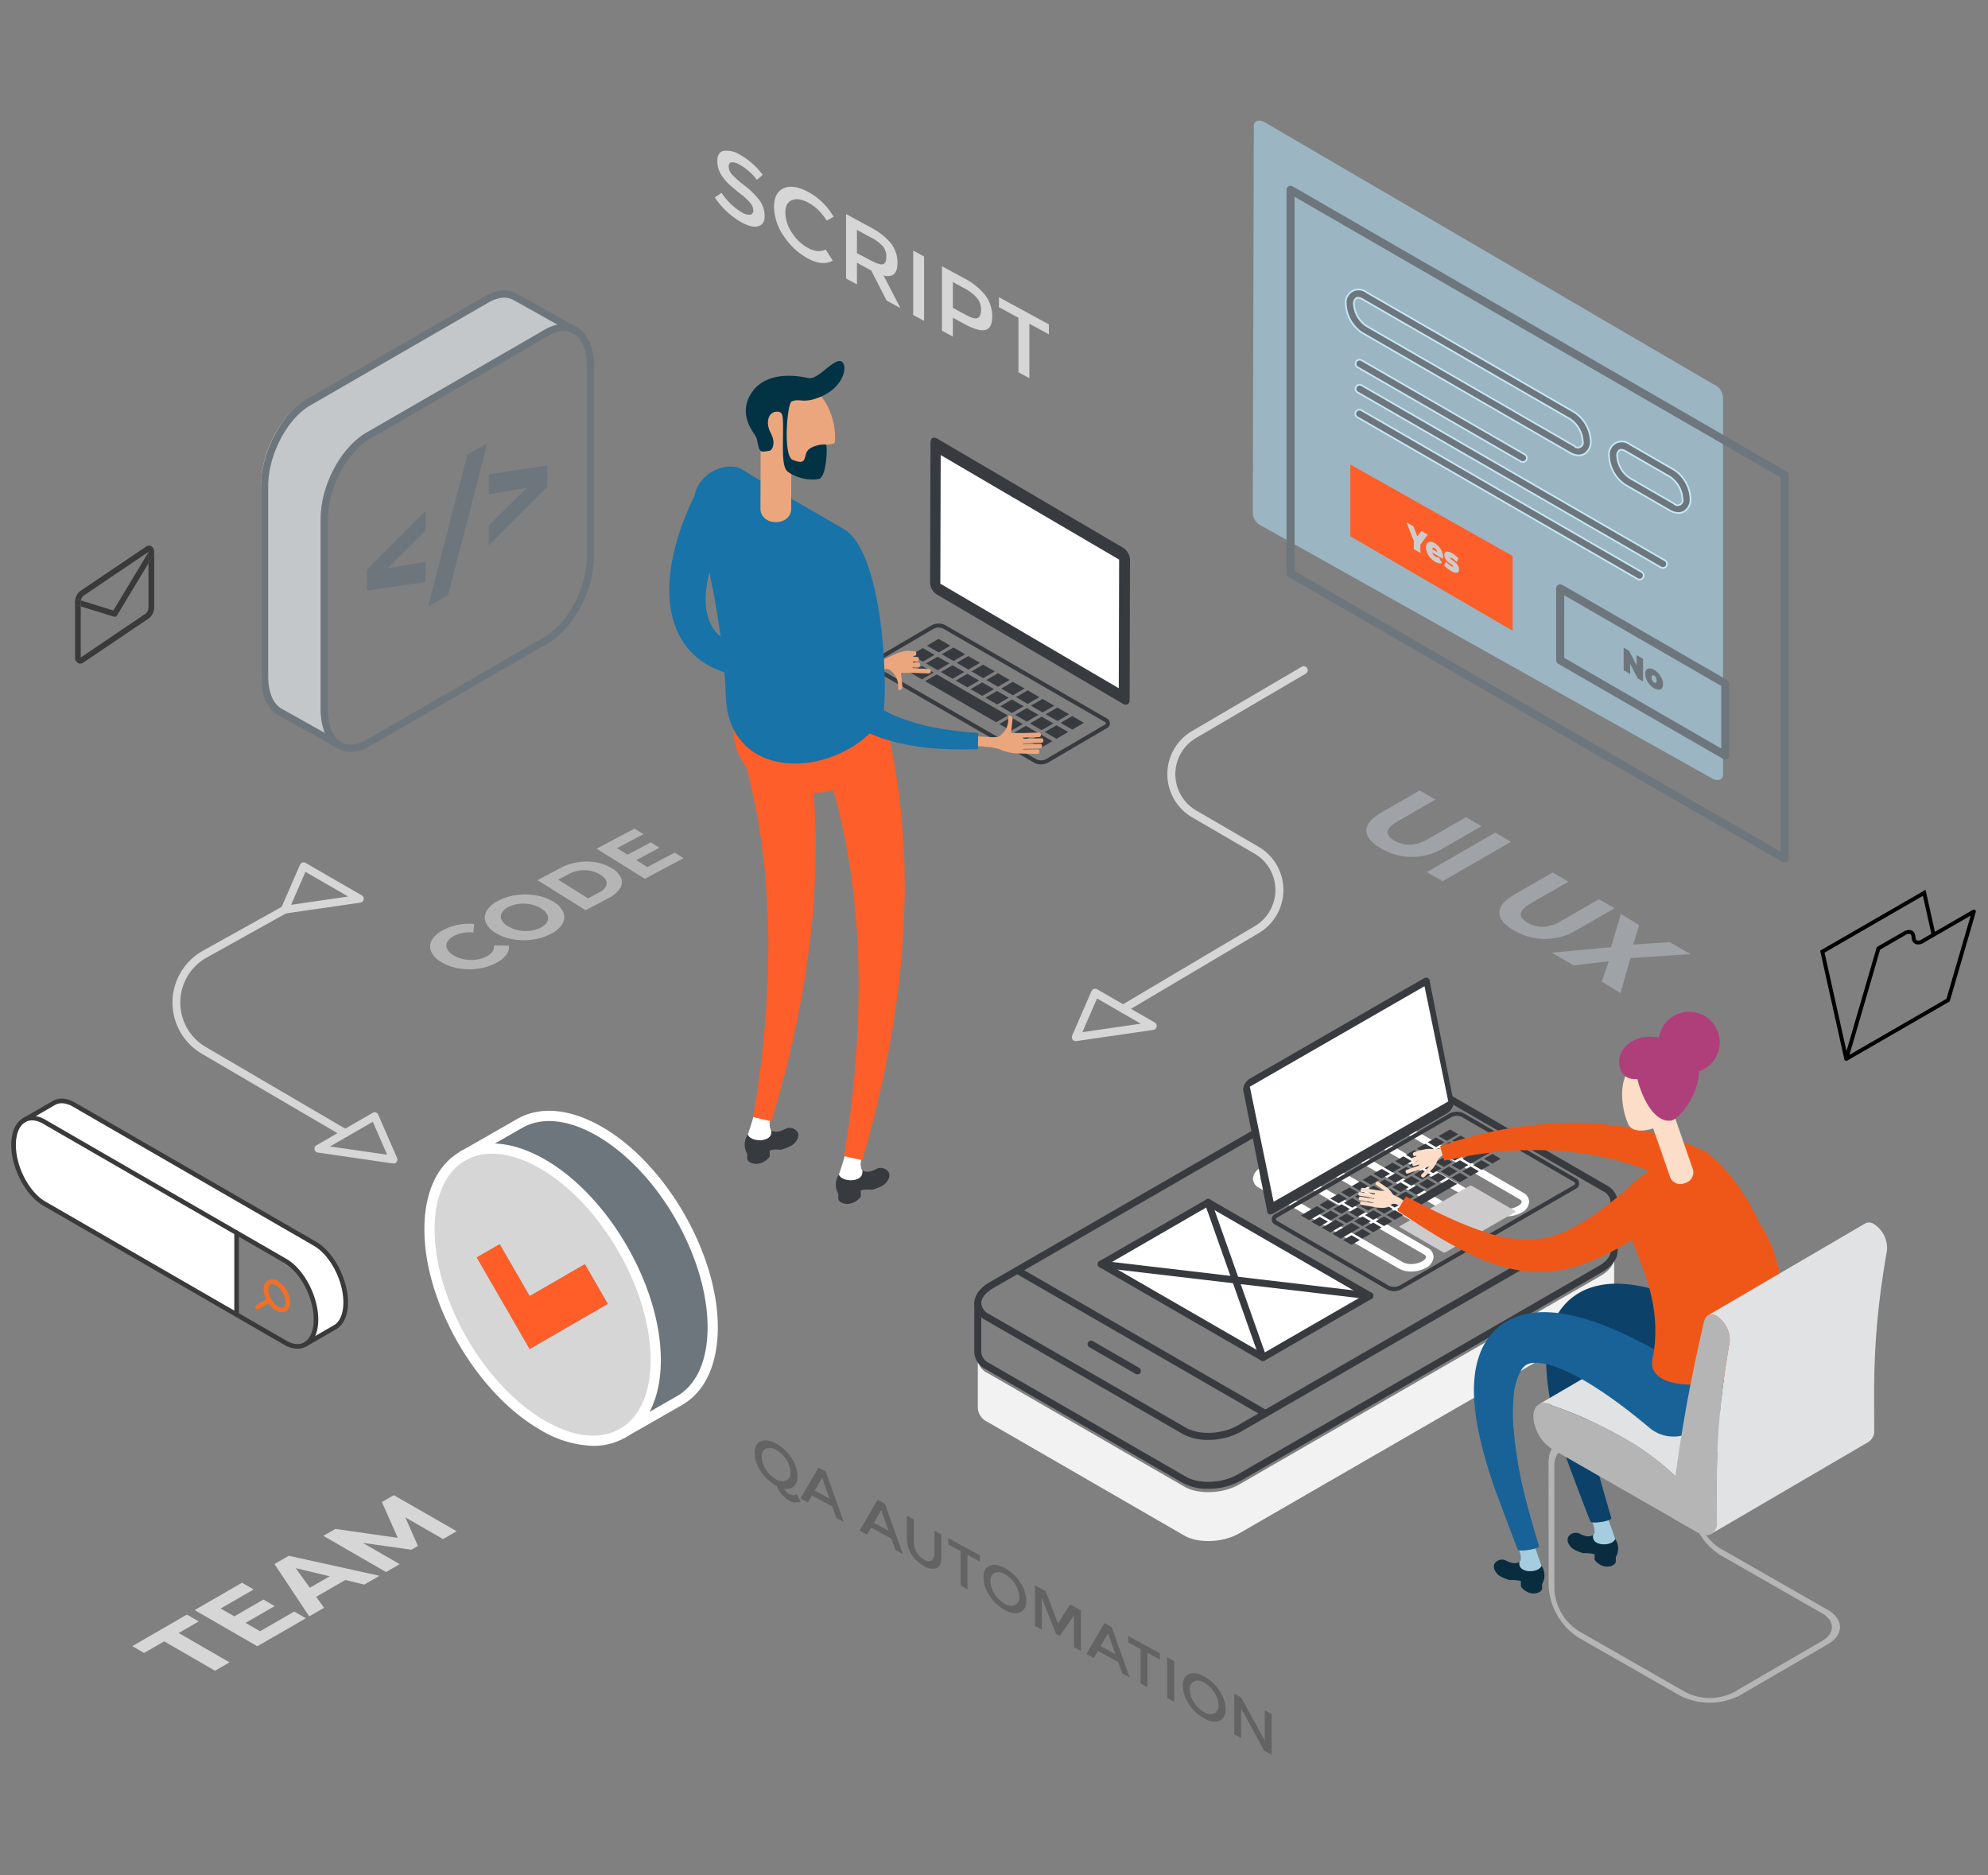<svg id="img-hero-bu-se" xmlns="http://www.w3.org/2000/svg" xmlns:xlink="http://www.w3.org/1999/xlink" width="530" height="500" viewBox="0 0 530 500">
  <rect x="0" y="0" width="530" height="500" fill="#808080" stroke="none"/>
  <defs>
    <clipPath id="clip-path">
      <path id="Path_25535" data-name="Path 25535" d="M3445.482,1414.845c-4.4-2.515-7.972-.469-7.972,4.569l.014,32.983a17.462,17.462,0,0,0,7.972,13.685l27.141,15.515,1.553-.866-28.695-16.423a14.085,14.085,0,0,1-6.436-11.036l-.01-32.983c0-4.056,2.878-5.713,6.427-3.681l28.792,16.472v-1.764Z" fill="none"/>
    </clipPath>
  </defs>
  <rect id="Rectangle_4029" data-name="Rectangle 4029" width="530" height="500" fill="#fff" opacity="0"/>
  <g id="Group_5061" data-name="Group 5061" transform="translate(-3024.658 -1029.478)">
    <g id="Group_1715" data-name="Group 1715">
      <g id="Group_1715-2" data-name="Group 1715-2">
        <g id="Path_20722" data-name="Path 20722">
          <path id="Path_25409" data-name="Path 25409" d="M3116.813,1376.712c0,3.294-1.1,5.614-2.826,6.616l-7.917,4.572c1.733-1,2.826-3.319,2.826-6.616,0-6.023-3.662-13.023-8.179-15.627l-64.264-37.114a6.571,6.571,0,0,0-3.246-.98,4.163,4.163,0,0,0-2,.489l7.8-4.51c1.438-.825,3.308-.748,5.356.431l64.262,37.106c4.518,2.609,8.181,9.606,8.181,15.633Z" fill="#fff"/>
        </g>
        <g id="Path_20725" data-name="Path 20725">
          <path id="Path_25410" data-name="Path 25410" d="M3087.737,1358.156v21.814l-51.286-29.61c-4.516-2.607-8.179-9.6-8.179-15.627,0-3.3,1.094-5.617,2.826-6.616l.111-.062a4.168,4.168,0,0,1,2-.489,6.566,6.566,0,0,1,3.246.98Z" fill="#fff"/>
        </g>
      </g>
      <g id="Group_1716" data-name="Group 1716">
        <g id="Path_20726" data-name="Path 20726">
          <path id="Path_25411" data-name="Path 25411" d="M3103.963,1389.06a7.142,7.142,0,0,1-3.553-1.062l-64.265-37.105c-4.68-2.7-8.487-9.95-8.487-16.16,0-3.4,1.144-6,3.136-7.148a.613.613,0,0,1,.058-.029.67.67,0,0,1,.067-.042c1.653-.887,3.732-.715,5.84.5l64.265,37.1c4.68,2.7,8.487,9.951,8.487,16.163,0,3.4-1.144,6-3.139,7.148A4.734,4.734,0,0,1,3103.963,1389.06Zm-72.5-60.442a.469.469,0,0,1-.052.033c-1.6.923-2.519,3.139-2.519,6.083,0,5.818,3.531,12.59,7.872,15.094l64.265,37.1c1.771,1.022,3.449,1.175,4.733.43,1.6-.923,2.524-3.138,2.524-6.081,0-5.818-3.531-12.593-7.871-15.1l-64.265-37.1c-1.729-1-3.368-1.164-4.644-.483Z" fill="#3a3a3a"/>
        </g>
        <g id="Path_20727" data-name="Path 20727">
          <path id="Path_25412" data-name="Path 25412" d="M3087.737,1380.586a.614.614,0,0,1-.615-.613v-21.816a.615.615,0,0,1,1.23,0v21.814a.614.614,0,0,1-.613.615Z" fill="#3a3a3a"/>
        </g>
        <g id="Path_20728" data-name="Path 20728">
          <path id="Path_25413" data-name="Path 25413" d="M3097.433,1370.549a2.381,2.381,0,0,0-2.472,2.737,7.039,7.039,0,0,0,.658,2.623l-2.6,1.5a.614.614,0,0,0,.308,1.145.6.6,0,0,0,.307-.081l2.6-1.5a7.038,7.038,0,0,0,1.94,1.882,3.246,3.246,0,0,0,1.607.482,2.1,2.1,0,0,0,1.064-.276c1.451-.838,1.549-3.294.225-5.59a6.51,6.51,0,0,0-2.281-2.4A2.345,2.345,0,0,0,3097.433,1370.549Zm-.249,1.278a2.038,2.038,0,0,1,.991.317,5.364,5.364,0,0,1,1.829,1.945c1.031,1.782.944,3.492.224,3.907a1.492,1.492,0,0,1-1.438-.2,5.83,5.83,0,0,1-2.6-4.5,1.5,1.5,0,0,1,.544-1.351.906.906,0,0,1,.451-.118Z" fill="#f36f25"/>
        </g>
        <g id="Path_20730" data-name="Path 20730">
          <path id="Path_25414" data-name="Path 25414" d="M3106.072,1388.513a.615.615,0,0,1-.308-1.147l7.917-4.572c1.6-.928,2.519-3.144,2.519-6.084,0-5.818-3.533-12.593-7.874-15.1l-64.264-37.1c-1.767-1.019-3.45-1.172-4.738-.431l-7.915,4.572a.615.615,0,0,1-.613-1.066l7.913-4.572c1.687-.97,3.808-.815,5.97.431l64.263,37.1c4.681,2.7,8.49,9.95,8.49,16.163,0,3.39-1.142,5.995-3.134,7.148l-7.918,4.572a.6.6,0,0,1-.31.082Z" fill="#3a3a3a"/>
        </g>
      </g>
    </g>
    <g id="Group_1721" data-name="Group 1721">
      <g id="Path_20714" data-name="Path 20714">
        <g id="path9690">
          <path id="Path_25415" data-name="Path 25415" d="M3538.011,1266.717l-28.1,16.22,6.448,28.965v.007a.517.517,0,0,0,.612.4h0a.509.509,0,0,0,.15-.058l27.149-15.682a.516.516,0,0,0,.238-.3l6.885-23.629a.517.517,0,0,0-.352-.641h0a.539.539,0,0,0-.139-.02.516.516,0,0,0-.263.069L3540.5,1277.9Zm-.7,1.6,2.253,10.121-2.538,1.469a1.661,1.661,0,0,1-1.284.31.468.468,0,0,1-.146-.09.793.793,0,0,1-.216-.424h0a2.466,2.466,0,0,1-.051-.382h0a2.971,2.971,0,0,0-.1-.591,2.082,2.082,0,0,0-.355-.735h0a1.635,1.635,0,0,0-.174-.189,1.436,1.436,0,0,0-.433-.276,1.885,1.885,0,0,0-1.174-.043,3.831,3.831,0,0,0-1.012.415h0l-7.073,4.085-8.078,27.738-5.845-26.268Zm12.737,5.264-6.468,22.194-25.853,14.933,8.164-28.035,6.71-3.877a1.649,1.649,0,0,1,1.281-.311.494.494,0,0,1,.147.09.564.564,0,0,1,.124.163,1.614,1.614,0,0,1,.144.644h0a1.938,1.938,0,0,0,1.056,1.792,2.518,2.518,0,0,0,2.19-.373h0l2.864-1.658Z"/>
        </g>
      </g>
    </g>
    <g id="Group_1722" data-name="Group 1722">
      <g id="Group_1714" data-name="Group 1714">
        <g id="Group_1713" data-name="Group 1713">
          <g id="Path_20718" data-name="Path 20718">
            <path id="Path_25416" data-name="Path 25416" d="M3045.461,1206.263a1.216,1.216,0,0,0,.575.145,1.53,1.53,0,0,0,.831-.271l17.559-11.853a3.721,3.721,0,0,0,1.343-2.888v-14.64a1.768,1.768,0,0,0-.8-1.655,1.334,1.334,0,0,0-1.4.131l-17.558,11.848a3.721,3.721,0,0,0-1.348,2.89v14.643a1.771,1.771,0,0,0,.8,1.653Zm-.76-16.38a.762.762,0,0,1,.954-.5l.579.18a2.135,2.135,0,0,1,.633-1.222l17.373-11.724v.073l.112-.186a.762.762,0,0,1,1.3.786l-1.414,2.349V1191.4a2.3,2.3,0,0,1-.674,1.626l-17.371,11.733c0-.041-.01-.088-.01-.141v-13.469l-.988-.308a.762.762,0,0,1-.5-.953v0Z" fill="#3a3a3a"/>
          </g>
          <g id="Path_20719" data-name="Path 20719">
            <path id="Path_25417" data-name="Path 25417" d="M3046.191,1191.144l8.8,2.739a.76.76,0,0,0,.879-.334l8.375-13.912v-2.948l-9.368,15.562-8.639-2.689a2.211,2.211,0,0,0-.044.4Z" fill="#3a3a3a"/>
          </g>
        </g>
        <g id="Path_20720" data-name="Path 20720">
          <path id="Path_25418" data-name="Path 25418" d="M3064.245,1179.637l1.415-2.349a.763.763,0,0,0-1.3-.786l-.112.186v.063Z" fill="#3a3a3a"/>
        </g>
        <g id="Path_20721" data-name="Path 20721">
          <path id="Path_25419" data-name="Path 25419" d="M3046.19,1191.144v-1.178a2.068,2.068,0,0,1,.044-.4l-.579-.18a.762.762,0,1,0-.507,1.437l.054.017Z" fill="#3a3a3a"/>
        </g>
      </g>
    </g>
    <g id="text96-5-3">
      <g id="path417">
        <path id="Path_25420" data-name="Path 25420" d="M3221.8,1073.354a3.851,3.851,0,0,0-2.064-.607q-.81.075-.811,1.132a3.238,3.238,0,0,0,.811,2.038,25.617,25.617,0,0,0,3.44,3.051,19.886,19.886,0,0,1,3.981,3.959,6.978,6.978,0,0,1,1.352,4.151q0,2.236-1.7,2.715t-4.449-1.019a21.125,21.125,0,0,1-7.146-6.671l1.818-1.2a16.744,16.744,0,0,0,5.406,5.2,3.634,3.634,0,0,0,2.212.613,1.006,1.006,0,0,0,.836-1.143,3.114,3.114,0,0,0-.786-1.976,15.736,15.736,0,0,0-2.654-2.451q-1.891-1.5-2.875-2.4a14.809,14.809,0,0,1-1.745-1.957,7,7,0,0,1-1.524-4.367q0-2.383,1.72-2.726a6.582,6.582,0,0,1,4.3,1.037,18.126,18.126,0,0,1,3.268,2.318,18.635,18.635,0,0,1,2.8,3.047l-1.548,1.345a12.749,12.749,0,0,0-2.058-2.24,14.185,14.185,0,0,0-2.585-1.849Z" fill="#d7d6d6"/>
      </g>
      <g id="path419">
        <path id="Path_25421" data-name="Path 25421" d="M3239.959,1095.516a6.913,6.913,0,0,0,2.58.912,5.18,5.18,0,0,0,2.261-.392l1.868,2.933q-2.727,1.539-6.635-.587a17.965,17.965,0,0,1-6.463-6.022,14.039,14.039,0,0,1-2.556-7.73q0-3.834,2.6-4.972,2.629-1.125,6.61,1.04a17.775,17.775,0,0,1,6.684,6.585l-1.843,1.013a17.67,17.67,0,0,0-2.335-2.916,11.528,11.528,0,0,0-2.556-1.857q-2.6-1.416-4.374-.684-1.768.71-1.769,3.338a9.844,9.844,0,0,0,1.745,5.323,11.748,11.748,0,0,0,4.178,4.017Z" fill="#d7d6d6"/>
      </g>
      <g id="path421">
        <path id="Path_25422" data-name="Path 25422" d="M3263.924,1099.584q0,4.251-3.711,3.339l4.5,8.688-3.686-2.005-4.1-8.007-3.809-2.072v5.775l-2.9-1.577v-17.178l6.389,3.475a17.35,17.35,0,0,1,5.628,4.388A8.362,8.362,0,0,1,3263.924,1099.584Zm-7.2-.722q2.457,1.338,3.342,1.056t.885-1.952a4.275,4.275,0,0,0-.909-2.8,10.881,10.881,0,0,0-3.244-2.4l-3.686-2v6.2Z" fill="#d7d6d6"/>
      </g>
      <g id="path423">
        <path id="Path_25423" data-name="Path 25423" d="M3268.115,1096.285l2.9,1.577v17.172l-2.9-1.577Z" fill="#d7d6d6"/>
      </g>
      <g id="path425">
        <path id="Path_25424" data-name="Path 25424" d="M3281.688,1103.67a16.82,16.82,0,0,1,5.7,4.6,9.3,9.3,0,0,1,1.794,5.6q0,3.122-1.843,3.568-1.818.462-5.6-1.6l-3.047-1.657v5.04l-2.9-1.577v-17.182Zm.368,9.711q2.409,1.311,3.268.869.885-.453.885-2.222a4.764,4.764,0,0,0-1.106-3.133,11.745,11.745,0,0,0-3.465-2.622l-2.949-1.6v6.881Z" fill="#d7d6d6"/>
      </g>
      <g id="path427">
        <path id="Path_25425" data-name="Path 25425" d="M3299.08,1115.783v14.523l-2.9-1.577v-14.523l-5.21-2.834v-2.654l13.319,7.245v2.654Z" fill="#d7d6d6"/>
      </g>
    </g>
    <g id="text96-5-3-0" opacity="0.3">
      <g id="path439">
        <path id="Path_25426" data-name="Path 25426" d="M3231.8,1425.669l-.232-.112a11.334,11.334,0,0,1-4.064-3.807,8.933,8.933,0,0,1-1.644-4.9q0-2.4,1.644-3.1,1.645-.72,4.064.6a11.306,11.306,0,0,1,4.064,3.824,8.851,8.851,0,0,1,1.644,4.881,3.444,3.444,0,0,1-.977,2.7,3,3,0,0,1-2.606.6,3.357,3.357,0,0,0,1.334,1.426,2.317,2.317,0,0,0,1.148.314,1.085,1.085,0,0,0,.868-.336l1.039,2.008a3.172,3.172,0,0,1-3.087-.252,6.979,6.979,0,0,1-1.908-1.594,6.305,6.305,0,0,1-1.288-2.236Zm2.482-7.026a7.381,7.381,0,0,0-2.715-2.625,2.946,2.946,0,0,0-2.73-.336,2.211,2.211,0,0,0-1.1,2.193,6.336,6.336,0,0,0,1.1,3.376,7.475,7.475,0,0,0,2.73,2.633,2.889,2.889,0,0,0,2.715.329,2.165,2.165,0,0,0,1.117-2.169,6.342,6.342,0,0,0-1.116-3.4Z" fill="#231f20"/>
      </g>
      <g id="path441">
        <path id="Path_25427" data-name="Path 25427" d="M3241.123,1428.177l-1.086,1.876-1.955-1.063,4.778-8.244,1.955,1.062,4.778,13.441-1.955-1.063-1.086-3.057Zm4.685.857-1.97-5.537-1.97,3.4Z" fill="#231f20"/>
      </g>
      <g id="path443">
        <path id="Path_25428" data-name="Path 25428" d="M3256.88,1436.747l-1.086,1.875-1.955-1.063,4.778-8.244,1.955,1.063,4.778,13.441-1.955-1.063-1.086-3.057Zm4.685.856-1.97-5.536-1.97,3.4Z" fill="#231f20"/>
      </g>
      <g id="path445">
        <path id="Path_25429" data-name="Path 25429" d="M3269.017,1443.33a5.155,5.155,0,0,0,2.014,1.966,1.986,1.986,0,0,0,2.013.228,2.141,2.141,0,0,0,.744-1.953v-6l1.831,1v6.081q0,2.343-1.288,2.914a3.82,3.82,0,0,1-3.3-.541,9.127,9.127,0,0,1-3.3-3.054,7.735,7.735,0,0,1-1.288-4.315v-6.076l1.831,1v6a5.379,5.379,0,0,0,.744,2.763Z" fill="#231f20"/>
      </g>
      <g id="path447">
        <path id="Path_25430" data-name="Path 25430" d="M3282.584,1444.028v9.167l-1.826-1v-9.167l-3.289-1.789v-1.675l8.407,4.573v1.678Z" fill="#231f20"/>
      </g>
      <g id="path449">
        <path id="Path_25431" data-name="Path 25431" d="M3295.276,1451.814a7.381,7.381,0,0,0-2.715-2.625,2.945,2.945,0,0,0-2.73-.336,2.211,2.211,0,0,0-1.1,2.193,6.336,6.336,0,0,0,1.1,3.376,7.475,7.475,0,0,0,2.73,2.633,2.889,2.889,0,0,0,2.715.329,2.165,2.165,0,0,0,1.117-2.169A6.345,6.345,0,0,0,3295.276,1451.814Zm1.342,7.529q-1.642.7-4.064-.613a11.356,11.356,0,0,1-4.064-3.808,8.933,8.933,0,0,1-1.644-4.9q0-2.4,1.644-3.1,1.645-.72,4.064.6a11.3,11.3,0,0,1,4.064,3.823,8.871,8.871,0,0,1,1.644,4.9Q3298.266,1458.624,3296.618,1459.343Z" fill="#231f20"/>
      </g>
      <g id="path451">
        <path id="Path_25432" data-name="Path 25432" d="M3302.41,1463.977l-1.831-1v-10.838l2.852,1.552,3.272,8.591,3.272-5.031,2.839,1.544v10.844l-1.831-1v-8.469l-3.785,5.464-1.023-.557-3.769-9.573Z" fill="#231f20"/>
      </g>
      <g id="path453">
        <path id="Path_25433" data-name="Path 25433" d="M3317.349,1469.64l-1.085,1.878-1.955-1.063,4.778-8.244,1.955,1.063,4.778,13.44-1.955-1.063-1.086-3.057Zm4.685.857-1.97-5.537-1.97,3.4Z" fill="#231f20"/>
      </g>
      <g id="path455">
        <path id="Path_25434" data-name="Path 25434" d="M3330.572,1470.131v9.166l-1.831-1v-9.166l-3.289-1.789v-1.678l8.407,4.573v1.677Z" fill="#231f20"/>
      </g>
      <g id="path457">
        <path id="Path_25435" data-name="Path 25435" d="M3335.841,1471.321l1.831,1v10.843l-1.831-1Z" fill="#231f20"/>
      </g>
      <g id="path459">
        <path id="Path_25436" data-name="Path 25436" d="M3348.411,1480.719a7.381,7.381,0,0,0-2.715-2.625,2.945,2.945,0,0,0-2.73-.336,2.21,2.21,0,0,0-1.1,2.193,6.336,6.336,0,0,0,1.1,3.376,7.474,7.474,0,0,0,2.73,2.633,2.889,2.889,0,0,0,2.715.329,2.165,2.165,0,0,0,1.117-2.169,6.341,6.341,0,0,0-1.117-3.4Zm1.35,7.528q-1.642.7-4.064-.613a11.356,11.356,0,0,1-4.064-3.808,8.933,8.933,0,0,1-1.644-4.9q0-2.4,1.644-3.1,1.645-.72,4.064.6a11.288,11.288,0,0,1,4.064,3.824,8.873,8.873,0,0,1,1.644,4.9q0,2.385-1.645,3.1Z" fill="#231f20"/>
      </g>
      <g id="path461">
        <path id="Path_25437" data-name="Path 25437" d="M3361.843,1485.465l1.831,1V1497.3l-1.986-1.08-6.143-11.252v7.911l-1.831-1v-10.837l1.831,1,6.3,11.521Z" fill="#231f20"/>
      </g>
    </g>
    <g id="Grupo_520" data-name="Grupo 520">
      <g id="Grupo_518" data-name="Grupo 518">
        <g id="Trazado_4232" data-name="Trazado 4232">
          <path id="Path_25438" data-name="Path 25438" d="M3214.664,1383.363c0,9.639-3.386,16.4-8.868,19.542l-15.107,8.656c5.432-3.166,8.79-9.912,8.79-19.5,0-19.231-13.5-42.614-30.157-52.23-8.164-4.712-15.569-5.241-21-2.295l14.9-8.531c5.456-3.125,12.981-2.665,21.288,2.134C3201.162,1340.749,3214.664,1364.131,3214.664,1383.363Z" fill="#6e767d"/>
        </g>
        <g id="Trazado_4233" data-name="Trazado 4233">
          <path id="Path_25439" data-name="Path 25439" d="M3169.321,1339.825c16.654,9.615,30.156,33,30.156,52.23,0,9.589-3.359,16.333-8.79,19.5l-.083.046c-5.451,3.125-12.981,2.66-21.283-2.135-16.654-9.615-30.155-33-30.155-52.23,0-9.635,3.387-16.4,8.869-19.542l.289-.165C3153.743,1334.58,3161.154,1335.111,3169.321,1339.825Zm17.366,37.284-6.1-10.572-14.714,8.5-7.991-13.837-6.1,3.521,14.092,24.41Z" fill="#d7d6d6"/>
        </g>
        <g id="Trazado_4234" data-name="Trazado 4234">
          <path id="Path_25440" data-name="Path 25440" d="M3180.579,1366.536l6.1,10.572-20.819,12.024-14.1-24.41,6.1-3.521,7.991,13.837Z" fill="#ff5e29"/>
        </g>
      </g>
      <g id="Grupo_519" data-name="Grupo 519">
        <g id="Trazado_4235" data-name="Trazado 4235">
          <path id="Path_25441" data-name="Path 25441" d="M3190.686,1412.354a.8.8,0,0,1-.4-1.488c5.412-3.155,8.393-9.835,8.393-18.812,0-18.943-13.349-42.064-29.757-51.537-7.636-4.4-14.815-5.22-20.217-2.286a.8.8,0,0,1-.813-1.375l.051-.029c5.907-3.21,13.643-2.389,21.779,2.306,16.849,9.728,30.555,33.469,30.555,52.922,0,9.567-3.261,16.737-9.186,20.191A.8.8,0,0,1,3190.686,1412.354Z" fill="#fff"/>
          <path id="Path_25442" data-name="Path 25442" d="M3190.692,1412.918h-.008a1.366,1.366,0,0,1-1.36-1.367,1.37,1.37,0,0,1,.674-1.172c5.233-3.05,8.114-9.557,8.114-18.324,0-18.766-13.222-41.666-29.475-51.049-7.464-4.3-14.448-5.112-19.665-2.279a1.364,1.364,0,0,1-1.385-2.348c6.169-3.353,14.1-2.534,22.415,2.266,17,9.817,30.836,33.776,30.836,53.41,0,9.776-3.362,17.12-9.466,20.679A1.354,1.354,0,0,1,3190.692,1412.918Zm-34.849-76.982c4.095,0,8.646,1.376,13.358,4.092,16.564,9.563,30.04,32.9,30.04,52.027,0,9.185-3.08,16.039-8.674,19.3a.236.236,0,0,0-.114.2.265.265,0,0,0,.234.235h0c.045.036.079-.011.115-.031,5.741-3.347,8.905-10.344,8.905-19.7,0-19.275-13.581-42.8-30.273-52.433-7.961-4.593-15.5-5.411-21.227-2.3a.239.239,0,0,0-.1.323.236.236,0,0,0,.319.09A15.353,15.353,0,0,1,3155.843,1335.936Z" fill="#fff"/>
        </g>
        <g id="Trazado_4236" data-name="Trazado 4236">
          <path id="Path_25443" data-name="Path 25443" d="M3182.787,1414.4a28.211,28.211,0,0,1-13.868-4.237c-16.847-9.725-30.555-33.466-30.555-52.922,0-9.621,3.292-16.808,9.27-20.236a.8.8,0,1,1,.855,1.351l-.025.015-.035.02c-5.46,3.13-8.466,9.821-8.466,18.851,0,18.948,13.349,42.067,29.756,51.537,7.779,4.491,15.054,5.248,20.487,2.134a.8.8,0,0,1,.79,1.386A16.293,16.293,0,0,1,3182.787,1414.4Z" fill="#fff"/>
          <path id="Path_25444" data-name="Path 25444" d="M3182.993,1414.961h-.226a28.825,28.825,0,0,1-14.146-4.321c-16.988-9.807-30.822-33.767-30.822-53.4,0-9.831,3.393-17.193,9.555-20.726a1.333,1.333,0,0,1,1.007-.165,1.364,1.364,0,0,1,.429,2.484c-5.356,3.072-8.262,9.592-8.262,18.409,0,18.767,13.222,41.667,29.474,51.048,7.595,4.385,14.671,5.141,19.923,2.133a1.372,1.372,0,0,1,1.071-.086,1.364,1.364,0,0,1,.308,2.434A16.894,16.894,0,0,1,3182.993,1414.961Zm-.192-1.129a15.409,15.409,0,0,0,7.918-2.029.239.239,0,0,0-.084-.4.236.236,0,0,0-.178.012c-5.587,3.2-13.062,2.444-21.02-2.152-16.563-9.559-30.038-32.9-30.038-52.024,0-9.238,3.107-16.107,8.75-19.341a.272.272,0,0,0,.111-.347.231.231,0,0,0-.323-.073c-5.817,3.336-9.009,10.349-9.009,19.759,0,19.276,13.581,42.8,30.273,52.434A27.724,27.724,0,0,0,3182.8,1413.832Z" fill="#fff"/>
        </g>
        <g id="Trazado_4237" data-name="Trazado 4237">
          <path id="Path_25445" data-name="Path 25445" d="M3190.6,1412.4a.8.8,0,0,1-.383-1.5l15.18-8.692c5.46-3.129,8.466-9.821,8.466-18.851,0-18.944-13.348-42.064-29.756-51.538-7.774-4.492-15.05-5.249-20.491-2.134l-15.191,8.692a.8.8,0,1,1-.857-1.349.629.629,0,0,1,.067-.038h0l15.191-8.692c5.951-3.41,13.794-2.65,22.082,2.136,16.849,9.728,30.554,33.469,30.554,52.922,0,9.621-3.292,16.808-9.27,20.235l-15.211,8.705A.784.784,0,0,1,3190.6,1412.4Z" fill="#fff"/>
          <path id="Path_25446" data-name="Path 25446" d="M3190.6,1412.964a1.364,1.364,0,0,1-.651-2.562l15.17-8.684c5.276-3.025,8.182-9.545,8.182-18.362,0-18.765-13.222-41.665-29.474-51.05-7.592-4.385-14.669-5.14-19.929-2.132l-15.19,8.692a1.363,1.363,0,0,1-1.439-2.316l.1-.059,15.176-8.684c6.134-3.515,14.176-2.754,22.645,2.138,17,9.817,30.837,33.776,30.837,53.41,0,9.832-3.393,17.192-9.554,20.724l-15.211,8.705a1.332,1.332,0,0,1-.658.18h-.006Zm-19.556-85.733c4.091,0,8.635,1.375,13.347,4.1,16.563,9.564,30.039,32.9,30.039,52.027,0,9.238-3.108,16.107-8.75,19.341l-15.18,8.691a.235.235,0,0,0-.065.379.248.248,0,0,0,.266.04l15.213-8.707c5.794-3.322,8.986-10.334,8.986-19.745,0-19.274-13.58-42.8-30.272-52.434-8.108-4.682-15.749-5.44-21.52-2.135l-15.19,8.692a.277.277,0,0,0-.148.172.229.229,0,0,0,.03.176.235.235,0,0,0,.326.073l15.211-8.7A15.306,15.306,0,0,1,3171.044,1327.231Z" fill="#fff"/>
        </g>
      </g>
    </g>
    <g id="Group_5111" data-name="Group 5111">
      <g id="Grupo_494" data-name="Grupo 494">
        <g id="Trazado_4156" data-name="Trazado 4156">
          <path id="Path_25447" data-name="Path 25447" d="M3161.04,1108.229l15.854,8.883c-2.026-1.094-4.637-.944-7.487.7l-47.569,27.463c-6.451,3.724-11.68,13.719-11.68,22.329v50.746c0,4.606,1.5,7.879,3.878,9.35l-15.677-8.773c-2.521-1.4-4.119-4.734-4.119-9.493v-50.746c0-8.606,5.232-18.6,11.679-22.33l47.569-27.464C3156.364,1107.231,3159.006,1107.095,3161.04,1108.229Z" fill="#c4c7ca"/>
        </g>
      </g>
      <g id="Group_5110" data-name="Group 5110">
        <g id="Trazado_4157" data-name="Trazado 4157">
          <path id="Path_25448" data-name="Path 25448" d="M3115.008,1229.041a.941.941,0,0,1-.507-.145c-2.755-1.7-4.336-5.412-4.336-10.172v-50.746c0-8.9,5.457-19.288,12.162-23.161l47.57-27.465c3.035-1.755,6.029-2.008,8.427-.714a.966.966,0,0,1-.838,1.74l-.023-.013-.055-.031c-1.811-.975-4.074-.739-6.546.687l-47.568,27.46c-6.178,3.565-11.2,13.205-11.2,21.489v50.746c0,4.074,1.246,7.186,3.421,8.532a.966.966,0,0,1-.509,1.785Z" fill="#6e767d"/>
        </g>
        <g id="Trazado_4158" data-name="Trazado 4158">
          <path id="Path_25449" data-name="Path 25449" d="M3118.168,1229.92a6.885,6.885,0,0,1-3.386-.855.966.966,0,0,1,.936-1.689c1.829,1.016,4.113.789,6.606-.65l47.57-27.47c6.178-3.564,11.2-13.2,11.2-21.482v-50.745c0-4.219-1.321-7.378-3.624-8.656a.964.964,0,1,1,.933-1.688h0c2.935,1.626,4.621,5.4,4.621,10.344v50.746c0,8.9-5.457,19.282-12.163,23.154l-47.57,27.464A10.326,10.326,0,0,1,3118.168,1229.92Z" fill="#6e767d"/>
        </g>
        <g id="Trazado_4159" data-name="Trazado 4159">
          <path id="Path_25450" data-name="Path 25450" d="M3115.248,1229.186a.941.941,0,0,1-.482-.13l-15.914-8.916c-2.926-1.626-4.615-5.392-4.615-10.335v-50.75c0-8.9,5.455-19.287,12.162-23.158l47.57-27.462c3.076-1.774,6.1-2.011,8.508-.67l15.923,8.921a.965.965,0,1,1-.934,1.689l-15.934-8.921c-1.79-1-4.136-.759-6.6.658l-47.568,27.462c-6.178,3.564-11.2,13.205-11.2,21.49v50.746c0,4.219,1.321,7.377,3.624,8.646l15.939,8.929a.965.965,0,0,1-.483,1.8Z" fill="#6e767d"/>
        </g>
      </g>
      <g id="Grupo_497" data-name="Grupo 497">
        <g id="Trazado_4160" data-name="Trazado 4160">
          <path id="Path_25451" data-name="Path 25451" d="M3138.1,1171l-10.122,9.972,10.122-1.7v5.347l-15.634,2.368v-5.644l15.637-15.7Z" fill="#6e767d"/>
        </g>
        <g id="Trazado_4161" data-name="Trazado 4161">
          <path id="Path_25452" data-name="Path 25452" d="M3149.235,1150.69l5.36-3.094-10.464,40.539-5.361,3.095Z" fill="#6e767d"/>
        </g>
        <g id="Trazado_4162" data-name="Trazado 4162">
          <path id="Path_25453" data-name="Path 25453" d="M3170.581,1153.565v5.636l-15.637,15.7v-5.346l10.122-9.972-10.122,1.7v-5.354Z" fill="#6e767d"/>
        </g>
      </g>
    </g>
    <g id="Group_1760" data-name="Group 1760" opacity="0.61">
      <g id="Path_20881" data-name="Path 20881">
        <path id="Path_25454" data-name="Path 25454" d="M3167.945,1264.138l6.072-3.228a14.984,14.984,0,0,1,9.49-1.523,11.847,11.847,0,0,1,4.3,1.616,5.581,5.581,0,0,1,2.449,2.6,3.013,3.013,0,0,1-.351,2.788,7.844,7.844,0,0,1-3.05,2.544l-6.073,3.223Zm16.318,3.352q2.006-1.066,2.126-2.371t-1.715-2.451a7.823,7.823,0,0,0-4.1-1.183,8.661,8.661,0,0,0-4.27,1.03l-2.827,1.5,7.96,4.975Z" fill="#d7d6d6"/>
      </g>
      <g id="Path_20882" data-name="Path 20882">
        <path id="Path_25455" data-name="Path 25455" d="M3204.521,1256.785l2.384,1.49-10.35,5.5-12.837-8.024,10.1-5.369,2.383,1.49-7.032,3.735,2.792,1.742,6.206-3.3,2.311,1.444-6.206,3.3,2.975,1.856Z" fill="#d7d6d6"/>
      </g>
      <g id="Path_20883" data-name="Path 20883">
        <path id="Path_25456" data-name="Path 25456" d="M3152.09,1287.739a16.685,16.685,0,0,1-5.263-.1,13,13,0,0,1-4.629-1.734,6.129,6.129,0,0,1-2.621-2.8,3.372,3.372,0,0,1,.243-3.031,7.23,7.23,0,0,1,3.035-2.662,13.856,13.856,0,0,1,3.95-1.383,15.5,15.5,0,0,1,4.29-.212l-.242,2.286a9.31,9.31,0,0,0-5.156.9,4.145,4.145,0,0,0-1.794,1.594,1.971,1.971,0,0,0-.064,1.823,4.161,4.161,0,0,0,1.678,1.717,8.432,8.432,0,0,0,2.834,1.1,9.753,9.753,0,0,0,3.156.111,8.432,8.432,0,0,0,2.9-.9q2.125-1.125,1.95-2.9l3.973.047a3.3,3.3,0,0,1-.7,2.465,7.951,7.951,0,0,1-2.718,2.165A14.389,14.389,0,0,1,3152.09,1287.739Z" fill="#d7d6d6"/>
      </g>
      <g id="Path_20884" data-name="Path 20884">
        <path id="Path_25457" data-name="Path 25457" d="M3166.64,1279.995a16.829,16.829,0,0,1-5.3-.1,12.963,12.963,0,0,1-4.6-1.722,6.073,6.073,0,0,1-2.6-2.791,3.392,3.392,0,0,1,.25-3.045,7.344,7.344,0,0,1,3.066-2.688,14.472,14.472,0,0,1,4.882-1.538,16.947,16.947,0,0,1,5.3.1,12.839,12.839,0,0,1,4.62,1.717,6.009,6.009,0,0,1,2.6,2.791,3.439,3.439,0,0,1-.255,3.05,7.294,7.294,0,0,1-3.059,2.682A14.631,14.631,0,0,1,3166.64,1279.995Zm3.923-4.774a1.991,1.991,0,0,0,.048-1.812,4.15,4.15,0,0,0-1.683-1.719,8.4,8.4,0,0,0-2.833-1.1,9.791,9.791,0,0,0-3.135-.12,8.021,8.021,0,0,0-2.822.858,3.886,3.886,0,0,0-1.711,1.551,1.988,1.988,0,0,0-.044,1.811,4.148,4.148,0,0,0,1.675,1.717,8.416,8.416,0,0,0,2.835,1.1,9.907,9.907,0,0,0,3.135.121,8.088,8.088,0,0,0,2.822-.86,3.905,3.905,0,0,0,1.713-1.547Z" fill="#d7d6d6"/>
      </g>
    </g>
    <g id="Group_5106" data-name="Group 5106">
      <g id="Group_5067" data-name="Group 5067">
        <g id="Group_5066" data-name="Group 5066">
          <g id="Path_25415-2" data-name="Path 25415">
            <path id="Path_25458" data-name="Path 25458" d="M3324.142,1175.557a4.025,4.025,0,0,1,1.783,3.144l-.109,37.374c0,1.15-.807,1.617-1.795,1.036l-49.624-29.144a4.014,4.014,0,0,1-1.785-3.136l.109-37.376c0-1.155.8-1.621,1.793-1.041Z" fill="#373b40"/>
          </g>
          <g id="Path_25417-2" data-name="Path 25417">
            <path id="Path_25459" data-name="Path 25459" d="M3323.014,1178.67l-.094,34.3-47.567-27.87.094-34.3Z" fill="#fff"/>
          </g>
        </g>
      </g>
      <g id="Group_5096" data-name="Group 5096">
        <g id="Group_5068" data-name="Group 5068">
          <g id="Path_25418-2" data-name="Path 25418">
            <path id="Path_25460" data-name="Path 25460" d="M3302.182,1233.279a3.919,3.919,0,0,1-1.779-.427l-42.974-24.81a1.454,1.454,0,0,1-.839-1.84,1.5,1.5,0,0,1,.921-.931l15.549-9.111a3.98,3.98,0,0,1,3.6-.016l42.934,24.787a1.488,1.488,0,0,1,.88,1.864,1.5,1.5,0,0,1-.925.932l-15.547,9.11A4.011,4.011,0,0,1,3302.182,1233.279Zm-27.3-36.476a2.886,2.886,0,0,0-1.3.311l-15.617,9.14c-.211.084-.3.177-.342.294a.4.4,0,0,0,.252.509l43.048,24.84a2.854,2.854,0,0,0,2.565-.013l15.616-9.14c.214-.085.307-.179.346-.3a.4.4,0,0,0-.021-.306.392.392,0,0,0-.231-.2l-.1-.045-42.949-24.8A2.817,2.817,0,0,0,3274.885,1196.8Z" fill="#373b40"/>
          </g>
        </g>
        <g id="Group_5095" data-name="Group 5095">
          <g id="Group_5069" data-name="Group 5069">
            <g id="Path_25420-2" data-name="Path 25420">
              <path id="Path_25461" data-name="Path 25461" d="M3281.969,1203.909l-3.108,1.807-3.129-1.807,3.109-1.805Z" fill="#373b40"/>
            </g>
          </g>
          <g id="Group_5070" data-name="Group 5070">
            <g id="Path_25421-2" data-name="Path 25421">
              <path id="Path_25462" data-name="Path 25462" d="M3285.931,1206.2,3282.82,1208l-3.127-1.806,3.108-1.806Z" fill="#373b40"/>
            </g>
          </g>
          <g id="Group_5071" data-name="Group 5071">
            <g id="Path_25422-2" data-name="Path 25422">
              <path id="Path_25463" data-name="Path 25463" d="M3281.723,1208.641l-3.109,1.806-3.129-1.806,3.109-1.8Z" fill="#373b40"/>
            </g>
          </g>
          <g id="Group_5072" data-name="Group 5072">
            <g id="Path_25423-2" data-name="Path 25423">
              <path id="Path_25464" data-name="Path 25464" d="M3269.6,1206.516l-3.107,1.806-3.134-1.81,3.109-1.806Z" fill="#373b40"/>
            </g>
          </g>
          <g id="Group_5073" data-name="Group 5073">
            <g id="Path_25424-2" data-name="Path 25424">
              <path id="Path_25465" data-name="Path 25465" d="M3289.891,1208.482l-3.109,1.806-3.133-1.809,3.109-1.805Z" fill="#373b40"/>
            </g>
          </g>
          <g id="Group_5074" data-name="Group 5074">
            <g id="Path_25425-2" data-name="Path 25425">
              <path id="Path_25466" data-name="Path 25466" d="M3301.515,1220.067l-3.108,1.806-3.13-1.806,3.109-1.807Z" fill="#373b40"/>
            </g>
          </g>
          <g id="Group_5075" data-name="Group 5075">
            <g id="Path_25426-2" data-name="Path 25426">
              <path id="Path_25467" data-name="Path 25467" d="M3297.308,1222.511l-3.1,1.807-3.129-1.807,3.108-1.807Z" fill="#373b40"/>
            </g>
          </g>
          <g id="Group_5076" data-name="Group 5076">
            <g id="Path_25427-2" data-name="Path 25427">
              <path id="Path_25468" data-name="Path 25468" d="M3293.348,1220.226l-3.108,1.807-1.334-.771-1.795-1.036-.828-.477-3.128-1.806-.831-.482-3.128-1.807-.827-.477-3.134-1.808-3.955-2.283,3.107-1.805,3.955,2.283,3.135,1.807.826.478,3.13,1.807.83.48,3.129,1.807.826.477,1.794,1.037Z" fill="#373b40"/>
            </g>
          </g>
          <g id="Group_5077" data-name="Group 5077">
            <g id="Path_25428-2" data-name="Path 25428">
              <path id="Path_25469" data-name="Path 25469" d="M3273.557,1208.8l-3.109,1.808-3.128-1.808,3.108-1.806Z" fill="#373b40"/>
            </g>
          </g>
          <g id="Group_5078" data-name="Group 5078">
            <g id="Path_25429-2" data-name="Path 25429">
              <path id="Path_25470" data-name="Path 25470" d="M3277.764,1206.356l-3.109,1.805-3.128-1.805,3.109-1.8Z" fill="#373b40"/>
            </g>
          </g>
          <g id="Group_5079" data-name="Group 5079">
            <g id="Path_25430-2" data-name="Path 25430">
              <path id="Path_25471" data-name="Path 25471" d="M3273.808,1204.07l-3.109,1.807-3.133-1.808,3.108-1.807Z" fill="#373b40"/>
            </g>
          </g>
          <g id="Group_5080" data-name="Group 5080">
            <g id="Path_25431-2" data-name="Path 25431">
              <path id="Path_25472" data-name="Path 25472" d="M3278.015,1201.626l-3.109,1.806-3.134-1.81,3.109-1.806Z" fill="#373b40"/>
            </g>
          </g>
          <g id="Group_5081" data-name="Group 5081">
            <g id="Path_25432-2" data-name="Path 25432">
              <path id="Path_25473" data-name="Path 25473" d="M3301.762,1215.336l-3.108,1.806-3.129-1.806,3.109-1.806Z" fill="#373b40"/>
            </g>
          </g>
          <g id="Group_5082" data-name="Group 5082">
            <g id="Path_25433-2" data-name="Path 25433">
              <path id="Path_25474" data-name="Path 25474" d="M3297.806,1213.053l-3.109,1.806-3.128-1.806,3.109-1.807Z" fill="#373b40"/>
            </g>
          </g>
          <g id="Group_5083" data-name="Group 5083">
            <g id="Path_25434-2" data-name="Path 25434">
              <path id="Path_25475" data-name="Path 25475" d="M3293.846,1210.767l-3.109,1.805-3.129-1.805,3.109-1.807Z" fill="#373b40"/>
            </g>
          </g>
          <g id="Group_5084" data-name="Group 5084">
            <g id="Path_25435-2" data-name="Path 25435">
              <path id="Path_25476" data-name="Path 25476" d="M3305.722,1217.622l-3.109,1.807-3.128-1.807,3.107-1.8Z" fill="#373b40"/>
            </g>
          </g>
          <g id="Group_5085" data-name="Group 5085">
            <g id="Path_25436-2" data-name="Path 25436">
              <path id="Path_25477" data-name="Path 25477" d="M3309.68,1219.909l-3.108,1.806-3.13-1.806,3.11-1.807Z" fill="#373b40"/>
            </g>
          </g>
          <g id="Group_5086" data-name="Group 5086">
            <g id="Path_25437-2" data-name="Path 25437">
              <path id="Path_25478" data-name="Path 25478" d="M3301.271,1224.8l-3.108,1.805-3.129-1.805,3.109-1.806Z" fill="#373b40"/>
            </g>
          </g>
          <g id="Group_5087" data-name="Group 5087">
            <g id="Path_25438-2" data-name="Path 25438">
              <path id="Path_25479" data-name="Path 25479" d="M3305.224,1227.081l-3.109,1.807-3.128-1.807,3.108-1.8Z" fill="#373b40"/>
            </g>
          </g>
          <g id="Group_5088" data-name="Group 5088">
            <g id="Path_25439-2" data-name="Path 25439">
              <path id="Path_25480" data-name="Path 25480" d="M3309.425,1224.636l-3.108,1.807-3.128-1.805,3.109-1.807Z" fill="#373b40"/>
            </g>
          </g>
          <g id="Group_5089" data-name="Group 5089">
            <g id="Path_25440-2" data-name="Path 25440">
              <path id="Path_25481" data-name="Path 25481" d="M3313.637,1222.193l-3.108,1.806-3.128-1.805,3.111-1.809Z" fill="#373b40"/>
            </g>
          </g>
          <g id="Group_5090" data-name="Group 5090">
            <g id="Path_25441-2" data-name="Path 25441">
              <path id="Path_25482" data-name="Path 25482" d="M3289.639,1213.212l-3.109,1.8-3.13-1.8,3.11-1.807Z" fill="#373b40"/>
            </g>
          </g>
          <g id="Group_5091" data-name="Group 5091">
            <g id="Path_25442-2" data-name="Path 25442">
              <path id="Path_25483" data-name="Path 25483" d="M3285.683,1210.928l-3.107,1.805-3.133-1.809,3.108-1.806Z" fill="#373b40"/>
            </g>
          </g>
          <g id="Group_5092" data-name="Group 5092">
            <g id="Path_25443-2" data-name="Path 25443">
              <path id="Path_25484" data-name="Path 25484" d="M3297.553,1217.781l-3.107,1.807-3.13-1.807,3.11-1.807Z" fill="#373b40"/>
            </g>
          </g>
          <g id="Group_5093" data-name="Group 5093">
            <g id="Path_25444-2" data-name="Path 25444">
              <path id="Path_25485" data-name="Path 25485" d="M3293.6,1215.5l-3.108,1.806-3.129-1.806,3.109-1.806Z" fill="#373b40"/>
            </g>
          </g>
          <g id="Group_5094" data-name="Group 5094">
            <g id="Path_25445-2" data-name="Path 25445">
              <path id="Path_25486" data-name="Path 25486" d="M3305.475,1222.353l-3.109,1.806-3.129-1.806,3.107-1.806Z" fill="#373b40"/>
            </g>
          </g>
        </g>
      </g>
      <g id="Group_5105" data-name="Group 5105">
        <g id="Path_25446-2" data-name="Path 25446">
          <path id="Path_25487" data-name="Path 25487" d="M3268.464,1203.128a.5.5,0,0,1,.481.522v0l-.009.2a.5.5,0,0,1-.516.487l-.326.039-.01.25,1.061-.009a.5.5,0,0,1,.482.511v.212a.509.509,0,0,1-.523.489l-1.057.01-.015.266h1.45a.508.508,0,0,1,.483.525l-.007.2a.509.509,0,0,1-.52.489h-1.451l-.013.338,4.349.159a.507.507,0,0,1,.484.522l-.009.2a.505.505,0,0,1-.516.489l-4.349-.161v.006s-2.871-.011-3.06.038c0,0,.176,1.809.353,3.479a.893.893,0,0,1-.673,1.068.9.9,0,0,1-.38,0c-.218-1.2.382-3.062-2.134-5.253-1.014-.888-2.55-.081-5.169,1.206-.366.18-.006-2.609-.006-2.609s3.492-1.551,5.612-2.558a12.44,12.44,0,0,1,4.2-1.287Z" fill="#eca67d"/>
        </g>
        <g id="Group_5097" data-name="Group 5097">
          <g id="Path_25447-2" data-name="Path 25447">
            <path id="Path_25488" data-name="Path 25488" d="M3258.458,1341.065c-1.494.78-2.718,1.132-3.93.435v.409c-.127,1.062-.4,1.374-.843,1.63a4.984,4.984,0,0,1-4.483,0,1.9,1.9,0,0,1-.835-.858v-.123a4.747,4.747,0,0,0-.218,5.183v1.407s.261,1.286,2.579,1.315a4.712,4.712,0,0,0,3.424-1.956v-1.6c1.36-.522,2.8-.129,3.253-.28,2.333-.778,3.139-1.284,3.763-2.174C3263.1,1341.7,3259.945,1340.287,3258.458,1341.065Z" fill="#373b40"/>
          </g>
          <g id="Path_25448-2" data-name="Path 25448">
            <path id="Path_25489" data-name="Path 25489" d="M3249.943,1337.451c-.505,1.876-1.631,5.186-1.631,5.186.808,2.186,6.894,2.167,6.213-1.139,0,0-.886-1.038-.052-3.573C3254.976,1336.405,3250.384,1335.82,3249.943,1337.451Z" fill="#fff"/>
          </g>
        </g>
        <g id="Group_5098" data-name="Group 5098">
          <g id="Path_25449-2" data-name="Path 25449">
            <path id="Path_25490" data-name="Path 25490" d="M3234.175,1330.389c-1.5.781-2.718,1.132-3.931.435v.408c-.127,1.061-.394,1.373-.841,1.631a4.982,4.982,0,0,1-4.485,0,1.885,1.885,0,0,1-.835-.856v-.125a4.745,4.745,0,0,0-.217,5.184v1.406s.261,1.286,2.578,1.317a4.726,4.726,0,0,0,3.426-1.957l-.007-1.6c1.362-.521,2.8-.128,3.253-.278,2.334-.782,3.139-1.285,3.762-2.175C3238.819,1331.03,3235.661,1329.613,3234.175,1330.389Z" fill="#373b40"/>
          </g>
          <g id="Path_25450-2" data-name="Path 25450">
            <path id="Path_25491" data-name="Path 25491" d="M3225.661,1326.778c-.508,1.873-1.631,5.182-1.631,5.182.809,2.19,6.893,2.169,6.213-1.136,0,0-.887-1.039-.052-3.574C3230.693,1325.729,3226.1,1325.144,3225.661,1326.778Z" fill="#fff"/>
          </g>
        </g>
        <g id="Group_5099" data-name="Group 5099">
          <g id="Path_25451-2" data-name="Path 25451">
            <path id="Path_25492" data-name="Path 25492" d="M3260.028,1219.374a12.439,12.439,0,0,0-5.544-7.1,8.316,8.316,0,0,0-7.525-.669,9.5,9.5,0,0,0-5.126,5.6,12.9,12.9,0,0,0-.058,8.154l1.74,4.425c.515,1.422,1.056,3.178,1.73,5.184.32,1.007.71,2.065,1.034,3.211s.642,2.355.985,3.615.724,2.573,1.061,3.948c.307,1.381.622,2.813.947,4.283.717,2.935,1.2,6.088,1.776,9.349.316,1.631.486,3.306.715,5,.208,1.7.472,3.411.642,5.15.286,3.485.7,7.031.815,10.6.449,7.135.369,14.325.182,21.084-.178,3.37-.268,6.65-.543,9.746q-.178,2.329-.345,4.52c-.149,1.457-.29,2.866-.435,4.219s-.28,2.651-.41,3.884q-.235,1.848-.449,3.5c-.275,2.2-.527,4.116-.782,5.685l-.752,4.952,4.88,1.106s.5-1.775,1.362-4.881c.451-1.551.939-3.449,1.487-5.633l.883-3.479c.3-1.229.582-2.528.9-3.88s.626-2.767.957-4.229c.294-1.47.6-2.992.911-4.555.668-3.124,1.175-6.456,1.775-9.893,1.047-6.908,2.03-14.337,2.482-21.852.326-3.754.372-7.527.506-11.253.06-1.861-.007-3.712,0-5.544-.034-1.833.016-3.649-.109-5.436-.2-3.565-.288-7.035-.674-10.313q-.242-2.464-.467-4.792c-.164-1.549-.426-3.035-.623-4.471s-.413-2.815-.607-4.124-.484-2.544-.7-3.711c-.472-2.328-.858-4.373-1.232-6.053C3260.547,1221.383,3260.046,1219.445,3260.028,1219.374Z" fill="#fe5e29"/>
          </g>
        </g>
        <g id="Group_5100" data-name="Group 5100">
          <g id="Path_25452-2" data-name="Path 25452">
            <path id="Path_25493" data-name="Path 25493" d="M3237.219,1213.951a11.684,11.684,0,0,0-5.34-6.856,8.433,8.433,0,0,0-7.47-.627,9.7,9.7,0,0,0-5.239,5.41,11.933,11.933,0,0,0-.273,7.827s.589,1.545,1.614,4.24c.469,1.364.978,3.044,1.6,4.968.294.967.666,1.978.951,3.079l.908,3.464c.306,1.213.678,2.465.969,3.785s.569,2.7.869,4.1c.661,2.809,1.068,5.837,1.6,8.959.29,1.558.417,3.168.631,4.784.18,1.625.435,3.261.558,4.933.252,3.339.593,6.741.68,10.157.358,6.834.229,13.719-.015,20.189-.191,3.23-.308,6.367-.6,9.33-.125,1.485-.246,2.935-.362,4.326-.153,1.4-.3,2.745-.442,4.039s-.269,2.539-.421,3.717-.309,2.3-.452,3.347c-.275,2.106-.529,3.94-.784,5.445-.476,3.014-.749,4.738-.749,4.738l4.871,1.148,1.358-4.663c.446-1.482.94-3.3,1.487-5.382q.42-1.566.887-3.323c.308-1.174.588-2.416.9-3.707s.635-2.645.971-4.042q.45-2.107.929-4.354c.676-2.985,1.213-6.17,1.827-9.458,1.1-6.607,2.138-13.716,2.685-20.913.361-3.587.476-7.212.653-10.782.054-.891.061-1.783.064-2.669s.012-1.773.017-2.65.012-1.755.019-2.623q0-.652.007-1.3c-.015-.429-.028-.861-.043-1.288-.148-3.424-.163-6.755-.487-9.907q-.193-2.37-.38-4.607c-.116-1.491-.357-2.919-.523-4.3-.182-1.38-.356-2.707-.524-3.969-.142-1.266-.422-2.448-.609-3.574-.417-2.244-.769-4.213-1.093-5.836C3237.689,1215.889,3237.239,1214.016,3237.219,1213.951Z" fill="#fe5e29"/>
          </g>
        </g>
        <g id="Group_5101" data-name="Group 5101">
          <g id="Path_25453-2" data-name="Path 25453">
            <path id="Path_25494" data-name="Path 25494" d="M3238.492,1240.526c-19.638-2.7-18.41-15.072-18.163-19.874.48-9.319,42.4-.952,39.753,7.711A19.553,19.553,0,0,1,3238.492,1240.526Z" fill="#fe5e29"/>
          </g>
        </g>
        <g id="Path_25454-2" data-name="Path 25454">
          <path id="Path_25495" data-name="Path 25495" d="M3220.626,1158.482l-2.5-1.77a3.881,3.881,0,0,0-3.646-.351,6.919,6.919,0,0,0-3.478,3.032s-.175.326-.5.942-.784,1.53-1.339,2.7a71.838,71.838,0,0,0-3.881,10.08,54.975,54.975,0,0,0-1.648,7.159,41.027,41.027,0,0,0-.459,4.078,34.177,34.177,0,0,0-.026,4.388,25.582,25.582,0,0,0,2.228,9.389,19.638,19.638,0,0,0,2.827,4.409,18.961,18.961,0,0,0,3.92,3.479,23.793,23.793,0,0,0,9.064,3.52,38.682,38.682,0,0,0,8.69.515,73.7,73.7,0,0,0,14.492-2.291c4.095-1.044,7.422-2.109,9.728-2.9,1.16-.381,2.053-.722,2.67-.935l.941-.334-1.3-4.1-.943.244c-.617.153-1.514.405-2.665.673-2.3.566-5.59,1.3-9.547,1.944a67.9,67.9,0,0,1-13.386.921,31.643,31.643,0,0,1-7.051-1.04,15.98,15.98,0,0,1-5.88-2.869,10.547,10.547,0,0,1-3.329-4.747,16.541,16.541,0,0,1-.808-6.072,24.739,24.739,0,0,1,.313-3.171,31.133,31.133,0,0,1,.636-3.089,44.419,44.419,0,0,1,1.848-5.644,60.95,60.95,0,0,1,4.012-8.145c1.118-1.9,1.832-2.936,1.832-2.936a6.449,6.449,0,0,0,.906-3.923A4.335,4.335,0,0,0,3220.626,1158.482Z" fill="#1873a8"/>
        </g>
        <g id="Path_25455-2" data-name="Path 25455">
          <path id="Path_25496" data-name="Path 25496" d="M3301.293,1230.5a.5.5,0,0,0,.484-.522h0l-.008-.2a.5.5,0,0,0-.513-.493l-3.844.122-.009-.249,4.577-.145a.5.5,0,0,0,.486-.52v0l-.005-.2a.5.5,0,0,0-.516-.491h0l-4.572.144-.013-.267,4.964-.158a.507.507,0,0,0,.487-.52l-.007-.2a.506.506,0,0,0-.517-.491l-4.965.156-.011-.336,4.348-.135a.5.5,0,0,0,.485-.517l-.006-.2a.507.507,0,0,0-.516-.493l-4.348.137v-.005s-2.87-.008-3.059-.058c0,0,.189-1.807.373-3.479a.892.892,0,0,0-.667-1.071.913.913,0,0,0-.379-.005c-.218,1.2.365,3.064-2.163,5.243-1.021.879-3.318.3-6.384.265-.408,0-.02,2.609-.02,2.609s4.7.069,6.816,1.087a12.928,12.928,0,0,0,4.031.85Z" fill="#eca67d"/>
        </g>
        <g id="Group_5102" data-name="Group 5102">
          <g id="Path_25456-2" data-name="Path 25456">
            <path id="Path_25497" data-name="Path 25497" d="M3249.7,1170.584c9.925,5.87,11.891,39.278,10.39,50.4-11.564,16.283-41.021,17.7-41.912-5.734-.9-23.613-7.61-46.041-7.789-47.508-3.833-10.7,7.486-16.055,12.2-13.052C3229.211,1158.905,3242.935,1166.583,3249.7,1170.584Z" fill="#1873a8"/>
          </g>
        </g>
        <g id="Group_5104" data-name="Group 5104">
          <g id="Group_5103" data-name="Group 5103">
            <g id="Path_25457-2" data-name="Path 25457">
              <path id="Path_25498" data-name="Path 25498" d="M3243.282,1153.13c-1.474,3.448-6.941,2.259-9.487,1.138-3.905-1.718-7.713-5.061-8.217-14.034-.241-4.261,1.314-9.687,11.574-8.767,6.835.616,10.654,9.4,10.079,15.855-.053.569-1.753.69-2.365.711A35.2,35.2,0,0,1,3243.282,1153.13Z" fill="#eca67d"/>
            </g>
            <g id="Path_25458-2" data-name="Path 25458">
              <path id="Path_25499" data-name="Path 25499" d="M3235.586,1165.074c-.01,2.225-1.848,3.614-4.106,3.606h0c-2.262-.006-4.092-1.406-4.083-3.635l.076-23.188a4.069,4.069,0,0,1,4.111-4.022h0a4.065,4.065,0,0,1,4.079,4.048Z" fill="#eca67d"/>
            </g>
          </g>
          <g id="Path_25459-2" data-name="Path 25459">
            <path id="Path_25500" data-name="Path 25500" d="M3243.7,1135.145c5.531-2.473,6.862-7.335,5.669-8.958-1.66-2.271-6.453,4.633-9.078,4.095s-11.037-2.154-15.137,3.744.615,10.92,1.071,11.942c.488,1.087.422,2.911,1.242,3.757.326.185.793.217,2.476-.1.544-.258,1.672-1.864.157-4.77-1.367-2.624-.67-5.3,1.322-5.585,1.214-.176,1.878.236,1.945,1.941.256,6.431-.629,12.644,1.388,14.091a11.445,11.445,0,0,0,8.067,1.909c2.261-.187,2.511-9.18,2.034-9.217-1.95-.151-4.309.709-4.949,1.709-1.1,1.711-.02,3.914-3.893,2.392-2.676-1.05-1.479-14.863-.355-15.546C3237.876,1135.518,3238.849,1137.314,3243.7,1135.145Z" fill="#013345"/>
          </g>
        </g>
        <g id="Path_25460-2" data-name="Path 25460">
          <path id="Path_25501" data-name="Path 25501" d="M3250.444,1175.142l-2.992-.652a4.764,4.764,0,0,0-5.481,3.917l-.007.04s-.177,1.2-.489,3.282-.707,5.128-.989,8.868c-.07.936-.109,1.924-.163,2.943-.011,1.036-.072,2.084-.035,3.2a46.954,46.954,0,0,0,.574,7.066,31.214,31.214,0,0,0,2.149,7.62,25.666,25.666,0,0,0,4.5,7.081c.491.506.959,1.034,1.471,1.505l1.574,1.357a29.058,29.058,0,0,0,3.356,2.25,33.574,33.574,0,0,0,3.46,1.74c.579.251,1.164.451,1.739.673a16.885,16.885,0,0,0,1.72.6,59.649,59.649,0,0,0,12.5,2.34c3.641.274,6.649.326,8.747.3l3.293-.055.075-4.3s-1.15-.1-3.162-.277-4.861-.544-8.212-1.143a53.718,53.718,0,0,1-10.871-3.218,14.448,14.448,0,0,1-1.368-.643c-.446-.232-.911-.442-1.35-.689a26.287,26.287,0,0,1-2.522-1.631,17.441,17.441,0,0,1-4.119-4.054,19.267,19.267,0,0,1-3.391-10.565,37.322,37.322,0,0,1,.145-5.607c.06-.9.217-1.808.309-2.666.139-.87.26-1.712.408-2.524.592-3.252,1.248-6,1.74-7.937s.784-3.044.784-3.044A4.783,4.783,0,0,0,3250.444,1175.142Z" fill="#1873a8"/>
        </g>
      </g>
    </g>
    <g id="Group_5109" data-name="Group 5109">
      <g id="Grupo_517" data-name="Grupo 517">
        <g id="Trazado_4229" data-name="Trazado 4229">
          <path id="Path_25502" data-name="Path 25502" d="M3100.561,1273.051a1.044,1.044,0,0,1-.956-1.459l5.036-11.571a1.045,1.045,0,0,1,1.372-.539c.034.016.068.034.1.053l15,8.661a1.04,1.04,0,0,1-.37,1.931l-20.042,2.911A1.068,1.068,0,0,1,3100.561,1273.051Zm5.529-11.128-3.827,8.785,15.217-2.21Z" fill="#d7d6d6"/>
        </g>
        <g id="Trazado_4231" data-name="Trazado 4231">
          <path id="Path_25503" data-name="Path 25503" d="M3116.694,1332.643a1.035,1.035,0,0,1-.526-.144l-37.7-22.08a15.818,15.818,0,0,1,.3-27.471l21.277-11.852a1.042,1.042,0,0,1,1.013,1.822l-21.279,11.846a13.737,13.737,0,0,0-.261,23.854l37.7,22.08a1.042,1.042,0,0,1-.528,1.941Z" fill="#d7d6d6"/>
        </g>
      </g>
      <g id="Trazado_4230" data-name="Trazado 4230">
        <path id="Path_25504" data-name="Path 25504" d="M3129.574,1339.685a.919.919,0,0,1-.149-.011l-20.042-2.91a1.042,1.042,0,0,1-.37-1.932l15-8.661a1.03,1.03,0,0,1,1.411.36,1.09,1.09,0,0,1,.064.126l5.04,11.57a1.042,1.042,0,0,1-.956,1.458Zm-16.921-4.551,15.218,2.209-3.827-8.787Z" fill="#d7d6d6"/>
      </g>
    </g>
    <g id="Group_769" data-name="Group 769">
      <g id="Path_4698" data-name="Path 4698">
        <path id="Path_25505" data-name="Path 25505" d="M3068.422,1467.083l-5.342,3.087-3.151-1.819,14.561-8.406,3.151,1.819-5.347,3.087,13.558,7.828-3.867,2.233Z" fill="#d7d6d6"/>
      </g>
      <g id="Path_4699" data-name="Path 4699">
        <path id="Path_25506" data-name="Path 25506" d="M3103.1,1459.131l3.1,1.791-12.937,7.47-16.709-9.647,12.627-7.29,3.1,1.792-8.785,5.072,3.628,2.1,7.757-4.479,3.008,1.737-7.758,4.479,3.869,2.227Z" fill="#d7d6d6"/>
      </g>
      <g id="Path_4700" data-name="Path 4700">
        <path id="Path_25507" data-name="Path 25507" d="M3116.711,1450.725l-7.758,4.479,2.1,2.922-3.962,2.288-9.261-13.947,3.819-2.2,24.18,5.334-4.058,2.342Zm-4.154-.992-9.047-2.164,3.748,5.223Z" fill="#d7d6d6"/>
      </g>
      <g id="Path_4701" data-name="Path 4701">
        <path id="Path_25508" data-name="Path 25508" d="M3142.777,1439.81l-10.05-5.774,3.342,7.607-1.743,1.006-12.937-1.819,9.813,5.667-3.628,2.1-16.709-9.647,3.2-1.846,16.637,2.384-4.225-9.55,3.175-1.833,16.757,9.619Z" fill="#d7d6d6"/>
      </g>
    </g>
    <g id="Group_5115" data-name="Group 5115">
      <g id="Trazado_4207" data-name="Trazado 4207">
        <path id="Path_25509" data-name="Path 25509" d="M3454.99,1364.808v13.051c0,1.673-1.22,3.44-3.6,4.8l-96.309,55.607c-4.351,2.511-10.929,2.784-14.694.609l-52.5-30.319a4.366,4.366,0,0,1-2.543-3.684v-13.046a4.362,4.362,0,0,0,2.543,3.684l52.513,30.325c3.764,2.175,10.346,1.9,14.694-.615l96.309-55.6c2.38-1.374,3.6-3.132,3.6-4.809Z" fill="#f2f2f3"/>
      </g>
      <g id="Trazado_4209" data-name="Trazado 4209">
        <path id="Path_25510" data-name="Path 25510" d="M3426.129,1353.766a6.42,6.42,0,0,1-2.948-.731l-37.433-21.612a2.8,2.8,0,0,1-1.561-2.412,3.492,3.492,0,0,1,2.006-2.878,8.491,8.491,0,0,1,3.994-1,6.488,6.488,0,0,1,3.135.728l37.434,21.612a2.8,2.8,0,0,1,1.569,2.412,3.5,3.5,0,0,1-2.013,2.879,8.089,8.089,0,0,1-4,1Zm-35.98-26.64a6.2,6.2,0,0,0-2.979.748c-.721.417-.985.876-.985,1.138,0,.309.353.56.564.683l37.394,21.59a4.382,4.382,0,0,0,2.148.482,5.924,5.924,0,0,0,3.045-.75c.726-.419.991-.877.991-1.136,0-.306-.357-.559-.57-.682l-37.4-21.592a4.408,4.408,0,0,0-2.152-.481Z" fill="#fff"/>
      </g>
      <g id="Trazado_4210" data-name="Trazado 4210">
        <path id="Path_25511" data-name="Path 25511" d="M3413.4,1361.122a6.408,6.408,0,0,1-2.946-.73l-37.431-21.611a2.8,2.8,0,0,1-1.569-2.419,3.491,3.491,0,0,1,2.015-2.873,8.364,8.364,0,0,1,4-1.008,6.588,6.588,0,0,1,3.124.727l37.436,21.618a2.794,2.794,0,0,1,1.561,2.406,3.505,3.505,0,0,1-2,2.882,8.35,8.35,0,0,1-4,1.006Zm-35.963-26.644a6.222,6.222,0,0,0-2.992.754c-.727.417-.993.873-.993,1.133,0,.31.357.563.571.686l37.394,21.591a4.45,4.45,0,0,0,2.147.481,6.476,6.476,0,0,0,3.039-.749c.722-.421.987-.88.987-1.14,0-.307-.355-.558-.566-.681l-37.393-21.594a4.291,4.291,0,0,0-2.146-.481Z" fill="#fff"/>
      </g>
      <g id="Trazado_4211" data-name="Trazado 4211">
        <path id="Path_25512" data-name="Path 25512" d="M3400.648,1368.478a6.415,6.415,0,0,1-2.946-.731l-37.432-21.611a2.8,2.8,0,0,1-1.566-2.418,3.494,3.494,0,0,1,2.011-2.877,8.084,8.084,0,0,1,4-1,6.539,6.539,0,0,1,3.13.728l37.433,21.617a2.784,2.784,0,0,1,1.569,2.4,3.5,3.5,0,0,1-2.014,2.886,8.028,8.028,0,0,1-4,1.005Zm-35.968-26.645a6.236,6.236,0,0,0-2.989.75c-.724.417-.989.876-.99,1.137,0,.311.357.565.57.688L3398.664,1366a4.556,4.556,0,0,0,2.148.481,5.988,5.988,0,0,0,3.045-.748c.728-.421.993-.88.992-1.141,0-.307-.355-.555-.567-.677l0,0-37.4-21.6a4.544,4.544,0,0,0-2.148-.481Z" fill="#fff"/>
      </g>
      <g id="Trazado_4212" data-name="Trazado 4212">
        <path id="Path_25513" data-name="Path 25513" d="M3389.861,1374.963l-28.5,16.454-7.311-20.677Z" fill="#fff"/>
      </g>
      <g id="Trazado_4213" data-name="Trazado 4213">
        <path id="Path_25514" data-name="Path 25514" d="M3389.868,1374.956l-35.814-4.216-7.311-20.677Z" fill="#fff"/>
      </g>
      <g id="Trazado_4215" data-name="Trazado 4215">
        <path id="Path_25515" data-name="Path 25515" d="M3354.055,1370.738l7.313,20.678-43.125-24.9Z" fill="#fff"/>
      </g>
      <g id="Trazado_4216" data-name="Trazado 4216">
        <path id="Path_25516" data-name="Path 25516" d="M3346.743,1350.061l7.312,20.677-35.812-4.217Z" fill="#fff"/>
      </g>
      <g id="Grupo_511" data-name="Grupo 511">
        <g id="Trazado_4217" data-name="Trazado 4217">
          <path id="Path_25517" data-name="Path 25517" d="M3346.778,1413.364a13.9,13.9,0,0,1-6.857-1.6l-52.513-30.32a5.271,5.271,0,0,1-3.006-4.491c0-2.068,1.48-4.112,4.063-5.61l96.31-55.6c4.676-2.7,11.54-2.968,15.631-.61l52.507,30.315a5.286,5.286,0,0,1,3.012,4.495c0,2.076-1.489,4.121-4.068,5.609l-89.379,51.6h0l-6.934,4A17.923,17.923,0,0,1,3346.778,1413.364Zm46.776-97.981a16.175,16.175,0,0,0-7.85,1.964l-96.307,55.6c-1.991,1.153-3.132,2.609-3.132,3.995a3.568,3.568,0,0,0,2.076,2.878l52.512,30.319c3.5,2.023,9.677,1.746,13.759-.614l6.935-4.008,89.374-51.6c1.99-1.145,3.136-2.6,3.136-3.995a3.567,3.567,0,0,0-2.08-2.877l-52.506-30.314a12.1,12.1,0,0,0-5.92-1.352Z" fill="#373b40"/>
        </g>
        <g id="Trazado_4218" data-name="Trazado 4218">
          <path id="Path_25518" data-name="Path 25518" d="M3362.015,1407.266a.918.918,0,0,1-.466-.127l-66.151-38.191a.932.932,0,0,1,.881-1.642c.017.008.034.019.05.028l66.151,38.192a.932.932,0,0,1-.466,1.739Z" fill="#373b40"/>
        </g>
        <g id="Trazado_4219" data-name="Trazado 4219">
          <path id="Path_25519" data-name="Path 25519" d="M3327.879,1395.9a.907.907,0,0,1-.466-.125l-12.345-7.127a.932.932,0,0,1,.932-1.615h0l12.345,7.126a.932.932,0,0,1-.466,1.74Z" fill="#373b40"/>
        </g>
        <g id="Trazado_4220" data-name="Trazado 4220">
          <path id="Path_25520" data-name="Path 25520" d="M3346.784,1426.41a13.914,13.914,0,0,1-6.863-1.6l-52.513-30.32A5.261,5.261,0,0,1,3284.4,1390v-13.052a.932.932,0,0,1,1.864,0h0V1390a3.508,3.508,0,0,0,2.074,2.877l52.514,30.321c3.5,2.022,9.675,1.749,13.759-.609l96.309-55.608c2-1.152,3.136-2.606,3.136-3.995v-13.051a.932.932,0,0,1,1.863,0h0v13.051c0,2.073-1.48,4.122-4.068,5.61l-96.309,55.607A17.911,17.911,0,0,1,3346.784,1426.41Z" fill="#373b40"/>
        </g>
        <g id="Trazado_4221" data-name="Trazado 4221">
          <path id="Path_25521" data-name="Path 25521" d="M3361.368,1392.348a.908.908,0,0,1-.466-.126l-43.125-24.9a.931.931,0,0,1-.344-1.271v0a.95.95,0,0,1,.343-.341l28.5-16.459a.928.928,0,0,1,.931,0l43.126,24.9a.93.93,0,0,1,.344,1.27h0a.921.921,0,0,1-.344.343l-28.5,16.46A.922.922,0,0,1,3361.368,1392.348ZM3320.1,1366.52l41.263,23.809L3388,1374.948l-41.262-23.821Z" fill="#373b40"/>
        </g>
        <g id="Trazado_4225" data-name="Trazado 4225">
          <path id="Path_25522" data-name="Path 25522" d="M3389.868,1375.889a1.024,1.024,0,0,1-.111-.007l-71.625-8.433a.932.932,0,0,1,.222-1.851h0l71.626,8.433a.932.932,0,0,1-.111,1.859Z" fill="#373b40"/>
        </g>
        <g id="Trazado_4226" data-name="Trazado 4226">
          <path id="Path_25523" data-name="Path 25523" d="M3361.367,1392.347a.931.931,0,0,1-.879-.622l-14.624-41.354a.932.932,0,0,1,1.739-.672.426.426,0,0,1,.016.05l14.627,41.357a.934.934,0,0,1-.569,1.19.923.923,0,0,1-.308.053Z" fill="#373b40"/>
        </g>
      </g>
      <g id="Group_4549" data-name="Group 4549">
        <g id="Group_4545" data-name="Group 4545">
          <g id="Path_24602" data-name="Path 24602">
            <path id="Path_25524" data-name="Path 25524" d="M3396.3,1373.706a4.2,4.2,0,0,1-1.908-.457L3364.666,1356a1.456,1.456,0,0,1-.8-.755,1.563,1.563,0,0,1-.072-1.2,1.581,1.581,0,0,1,.931-.959l46.4-26.755a4.237,4.237,0,0,1,3.842,0l29.729,17.248a1.541,1.541,0,0,1,.876,1.955,1.586,1.586,0,0,1-.932.959l-46.386,26.745A4.292,4.292,0,0,1,3396.3,1373.706Zm15.338-46.4-46.509,26.8a.466.466,0,0,0,0,.881l29.8,17.278a3.108,3.108,0,0,0,2.8-.014l46.507-26.8a.463.463,0,0,0,0-.877l-29.8-17.278A3.1,3.1,0,0,0,3411.637,1327.311Z" fill="#373b40"/>
          </g>
        </g>
        <g id="Path_24603" data-name="Path 24603">
          <path id="Path_25525" data-name="Path 25525" d="M3397.776,1356.455a.185.185,0,0,0,.123.23h0l11.51,6.68a.663.663,0,0,0,.6,0l18.557-10.7a.183.183,0,0,0,0-.344l-11.509-6.68a.676.676,0,0,0-.6,0l-18.556,10.7A.187.187,0,0,0,3397.776,1356.455Z" fill="#cdcbcb"/>
        </g>
        <g id="Group_4548" data-name="Group 4548">
          <g id="Group_4546" data-name="Group 4546">
            <g id="Path_24604" data-name="Path 24604">
              <path id="Path_25526" data-name="Path 25526" d="M3404.183,1290.351c.926-.533,1.68-.111,1.68.955l6.342,32.069a3.664,3.664,0,0,1-1.673,2.885l-46.43,26.768c-.919.532-1.672.111-1.672-.951l-6.344-32.069a3.65,3.65,0,0,1,1.672-2.885Z" fill="#373b40"/>
            </g>
          </g>
          <g id="Group_4547" data-name="Group 4547">
            <g id="Path_24605" data-name="Path 24605">
              <path id="Path_25527" data-name="Path 25527" d="M3404.432,1292.414l6.338,30.705L3364.2,1349.9l-6.34-30.7Z" fill="#fff"/>
            </g>
          </g>
        </g>
        <g id="Path_24606" data-name="Path 24606">
          <path id="Path_25528" data-name="Path 25528" d="M3375.723,1351.067h.1l2.127,1.236v.052l-4.2,2.422h-.095l-2.125-1.232v-.056Zm4.4.717v.056l2.125,1.235h.1l2.134-1.233v-.056l-2.122-1.232h-.095Zm8.457,4.912v.053l2.126,1.232h.093l2.137-1.232v-.053l-2.123-1.234h-.092Zm31.761-18.309v.05l2.122,1.236h.095l2.138-1.235v-.054l-2.125-1.232h-.092Zm-2.9,1.67v.056l2.125,1.231h.1l2.136-1.231v-.056l-2.124-1.233h-.1Zm-2.9,1.679v.05l2.126,1.235h.09l2.14-1.235v-.054l-2.125-1.234h-.092Zm-22.932,3.431v.053l2.123,1.234h.1l2.138-1.237v-.05l-2.124-1.235h-.094Zm13.726-11.17v.056l2.123,1.233h.095l2.137-1.233V1334l-2.124-1.234h-.089Zm3.637,1.156v.05l2.125,1.233h.094l2.137-1.233v-.05l-2.123-1.237h-.092Zm-6.526.514v.053l2.125,1.235h.089l2.139-1.235v-.053l-2.124-1.231h-.1Zm10.774.277V1336l2.124,1.232h.093l3.584-2.063v-.058l-2.122-1.229h-.1Zm-7.143.879v.053l2.126,1.229h.093l2.139-1.231v-.056l-2.125-1.23h-.094Zm4.246.785v.058l2.123,1.229h.095l2.139-1.23v-.056l-2.123-1.231h-.087Zm4.26.786v.066l2.125,1.233h.089l5.032-2.9v-.054l-2.119-1.232h-.1Zm-11.4.093v.052l2.124,1.236h.095l2.136-1.232v-.053l-2.125-1.232h-.093Zm4.25.791v.055l2.121,1.231h.1l2.136-1.231v-.047l-2.123-1.232h-.095Zm4.258.789v.06l2.125,1.233h.091l2.138-1.233v-.054l-2.121-1.231h-.094Zm-11.4.09v.053l2.125,1.233h.092l2.137-1.232v-.055l-2.124-1.233h-.093Zm4.245.787V1341l2.121,1.23h.1L3408.9,1341v-.047l-2.12-1.228h-.093Zm4.264.8v.058l2.122,1.231h.093l2.137-1.228v-.056l-2.125-1.235h-.1Zm-11.405.089v.055l2.125,1.23h.1l2.136-1.23v-.045l-2.124-1.236h-.094Zm4.25.789v.053l2.12,1.234h.1l2.137-1.234v-.053l-2.122-1.234h-.1Zm4.26.8v.054l2.126,1.232h.088l2.14-1.232v-.054l-2.125-1.231h-.094Zm5.739-.013v.055l2.124,1.229h.095l2.134-1.229v-.055l-2.117-1.228h-.1Zm-17.14.095v.053l2.124,1.233h.095l2.138-1.229v-.048l-2.125-1.231h-.095Zm4.248.789v.054l2.121,1.232h.093l2.138-1.233v-.054l-2.122-1.231h-.092Zm4.255.8v.057l2.123,1.232h.095l2.135-1.232v-.053l-2.121-1.235h-.093Zm-7.148.876v.054l2.123,1.231h.095l2.136-1.231v-.054l-2.124-1.234h-.093Zm4.259.791v.054l2.124,1.237h.09l2.136-1.233v-.055l-2.123-1.232h-.1Zm-2.894,1.678v.055l2.122,1.23h.093l2.136-1.23v-.054l-2.123-1.235h-.1Zm-.054,3.32v.052l2.123,1.236h.1l13.717-7.907v-.055l-2.127-1.233h-.09Zm-2.816,1.625v.056l2.125,1.231h.1l2.134-1.231v-.056l-2.123-1.231h-.093Zm-2.891,1.67v.055l2.125,1.233h.1l2.136-1.233v-.05l-2.125-1.235h-.09Zm-14.324,1.715v.054l2.123,1.229h.092l3.574-2.058v-.055l-2.126-1.231h-.095Zm8.538,1.624v.054l2.125,1.23h.092l2.139-1.231v-.054l-2.12-1.225h-.091Zm-2.9,1.665v.054l2.125,1.234h.1l2.136-1.234v-.054l-2.119-1.226h-.09Zm-2.84-1.657v.057l2.121,1.235h.094l5.03-2.9v-.053l-2.123-1.233h-.095Zm1.526-4.133v.056l2.122,1.232h.1l2.137-1.233v-.041l-2.126-1.23h-.09Zm4.259.8v.054l2.128,1.235h.092l2.136-1.235v-.054l-2.125-1.231h-.1Zm-1.363-2.464v.054l2.125,1.231h.09l2.139-1.234v-.055l-2.119-1.231h-.1Zm4.258.794v.056l2.121,1.229h.094l2.139-1.231v-.056l-2.119-1.222h-.1Zm.094-6.547v.052l2.124,1.234h.1l2.138-1.234v-.055l-2.125-1.231h-.089Zm4.255.786v.057l2.118,1.231h.1l2.137-1.235v-.053l-2.125-1.231h-.093Zm-7.068.838v.051l2.124,1.232h.094l2.136-1.227v-.054l-2.125-1.234h-.092Zm4.169.838v.052l2.123,1.234h.1l2.138-1.231v-.057l-2.122-1.232h-.1Zm4.258.794v.054l2.125,1.232h.093l2.137-1.232v-.054l-2.123-1.232h-.095Zm-7.079.827v.059l2.124,1.229h.1l2.139-1.222v-.055l-2.119-1.231h-.095Zm4.264.8v.058l2.125,1.231h.093l2.135-1.23v-.056l-2.124-1.231h-.094Zm-8.513-1.579v.056l2.123,1.229h.1l2.137-1.229v-.056l-2.125-1.236h-.091Zm-3.628-1.157v.054l2.122,1.231h.092l2.137-1.231v-.054l-2.126-1.232h-.087Zm-2.9,1.67v.055l2.123,1.234h.093l2.136-1.231v-.054l-2.123-1.233h-.1Zm5.783-3.35v.055l2.125,1.235h.09l2.142-1.231v-.053l-2.125-1.232h-.092Zm2.824-1.614v.053l2.123,1.232h.092l2.137-1.232v-.053l-2.125-1.232h-.095Zm2.892-1.672v.058l2.123,1.228h.094l2.136-1.228v-.058l-2.125-1.233h-.094Zm11.568-6.675v.057l2.124,1.229h.093l2.136-1.229v-.052l-2.121-1.235h-.094Zm-2.892,1.675v.054l2.125,1.234h.09l2.138-1.234v-.054l-2.123-1.232h-.095Zm-2.9,1.671v.054l2.127,1.232h.091l2.138-1.231v-.053l-2.123-1.233h-.092Zm-2.892,1.674v.056l2.125,1.233h.09l2.138-1.233v-.056l-2.123-1.231h-.1Zm-13.648,11.122v.056l2.123,1.229h.095l2.138-1.229v-.056l-2.125-1.235h-.093Zm-2.9,1.665v.054l2.125,1.232h.093l2.14-1.232v-.043l-2.125-1.233h-.088Zm33.918-22.835v.056l2.126,1.232h.089l2.967-1.712v-.033l-2.122-1.231h-.1Zm3.636,1.157v.052l2.125,1.231h.091l2.14-1.233v-.056l-2.125-1.23h-.092Z" fill="#373b40"/>
        </g>
      </g>
      <g id="Group_4550" data-name="Group 4550">
        <g id="Path_24607" data-name="Path 24607">
          <path id="Path_25529" data-name="Path 25529" d="M3443.158,1441.553c.592.832,1.351,1.306,3.551,2.034a10.793,10.793,0,0,1,3.068.25v1.5a4.442,4.442,0,0,0,3.229,1.833c2.185-.041,2.429-1.255,2.429-1.255v-1.327a4.459,4.459,0,0,0-.222-4.883v.111a1.78,1.78,0,0,1-.788.81,4.684,4.684,0,0,1-4.217.014c-.423-.238-.678-.531-.8-1.534v-.384c-1.133.666-2.3.333-3.708-.4S3441.32,1438.956,3443.158,1441.553Z" fill="#092c3f"/>
        </g>
        <g id="Path_24608" data-name="Path 24608">
          <path id="Path_25530" data-name="Path 25530" d="M3449.136,1435.166c1.258,3,.268,3.569.268,3.569-.635,3.107,5.1,3.116,5.857,1.05,0,0-1.038-3.158-1.83-5.185C3452.85,1433.118,3448.546,1433.777,3449.136,1435.166Z" fill="#a6cce0"/>
        </g>
      </g>
      <g id="Group_4551" data-name="Group 4551">
        <g id="Path_24609" data-name="Path 24609">
          <path id="Path_25531" data-name="Path 25531" d="M3423.514,1448.7c.594.836,1.351,1.309,3.551,2.033a11.135,11.135,0,0,1,3.067.256v1.5a4.449,4.449,0,0,0,3.228,1.832c2.186-.034,2.431-1.246,2.431-1.246l-.006-1.324a4.461,4.461,0,0,0-.222-4.883v.111a1.769,1.769,0,0,1-.788.809,4.7,4.7,0,0,1-4.217.018c-.42-.245-.675-.538-.8-1.534v-.387c-1.136.66-2.3.333-3.707-.4S3421.67,1446.114,3423.514,1448.7Z" fill="#092c3f"/>
        </g>
        <g id="Path_24610" data-name="Path 24610">
          <path id="Path_25532" data-name="Path 25532" d="M3429.486,1442.325c1.258,3,.27,3.567.27,3.567-.635,3.115,5.1,3.115,5.856,1.053,0,0-1.039-3.159-1.831-5.186C3433.2,1440.275,3428.905,1440.929,3429.486,1442.325Z" fill="#a6cce0"/>
        </g>
      </g>
      <g id="Group_4554" data-name="Group 4554">
        <g id="Group_4553" data-name="Group 4553">
          <g id="Path_24611" data-name="Path 24611">
            <path id="Path_25533" data-name="Path 25533" d="M3445.482,1414.845c-4.4-2.515-7.972-.469-7.972,4.569l.014,32.983a17.462,17.462,0,0,0,7.972,13.685l27.141,15.515,1.553-.866-28.695-16.423a14.085,14.085,0,0,1-6.436-11.036l-.01-32.983c0-4.056,2.878-5.713,6.427-3.681l28.792,16.472v-1.764Z" fill="#858586"/>
          </g>
          <g id="Group_5108" data-name="Group 5108">
            <g id="Group_5059" data-name="Group 5059">
              <g id="Group_5058" data-name="Group 5058" clip-path="url(#clip-path)">
                <g id="Group_5107" data-name="Group 5107">
                  <g id="Group_4552" data-name="Group 4552">
                    <g id="Path_24612" data-name="Path 24612">
                      <path id="Path_25534" data-name="Path 25534" d="M3445.48,1414.845c-4.4-2.515-7.971-.469-7.971,4.569l.012,32.983a17.465,17.465,0,0,0,7.974,13.685l27.141,15.515,1.59-.866-28.731-16.423a14.085,14.085,0,0,1-6.436-11.036l-.01-32.983c0-4.056,2.878-5.713,6.427-3.681l28.792,16.473v-1.765Z" fill="#b5b5b6"/>
                    </g>
                  </g>
                </g>
              </g>
            </g>
          </g>
        </g>
        <g id="Path_24614" data-name="Path 24614">
          <path id="Path_25536" data-name="Path 25536" d="M3511.922,1467.868l-23.476,13.648a17.52,17.52,0,0,1-15.862.049l1.533-.888a14.115,14.115,0,0,0,12.79-.043L3510.38,1467c3.538-2.051,3.546-5.37.021-7.4h0l-27.175-15.557a17.463,17.463,0,0,1-7.971-13.694l-.013-32.977c0-5.034,3.572-7.079,7.967-4.57L3512,1409.273v1.768l-28.795-16.476c-3.55-2.033-6.425-.377-6.425,3.683l.011,32.978a14.081,14.081,0,0,0,6.436,11.039l28.709,16.423h0c.024.014.045.03.067.045h.014C3516.292,1461.261,3516.262,1465.341,3511.922,1467.868Z" fill="#b5b5b6"/>
        </g>
      </g>
      <g id="Path_24615" data-name="Path 24615">
        <path id="Path_25537" data-name="Path 25537" d="M3493.96,1386.985c-.691-.444-1.722-1.071-3.012-1.864-2.613-1.569-6.325-3.787-11.066-6.158-2.37-1.182-4.994-2.4-7.906-3.551a57.613,57.613,0,0,0-9.765-2.978,33.5,33.5,0,0,0-5.87-.7,22.253,22.253,0,0,0-6.8.8,16.732,16.732,0,0,0-6.832,3.825,17.2,17.2,0,0,0-4.136,6.2,24.042,24.042,0,0,0-1.483,6.182,35.944,35.944,0,0,0-.165,5.664,61.5,61.5,0,0,0,1.394,10.145,121.913,121.913,0,0,0,4.993,16.559c1.735,4.682,4.833,12.85,5.379,14.041.321.7,5.77-.186,5.556-.923s-3.14-10.5-4.2-15.2a112.958,112.958,0,0,1-2.574-15.966,50.949,50.949,0,0,1-.028-8.629,17.517,17.517,0,0,1,1.927-7.111,4.73,4.73,0,0,1,1.554-1.607,4.529,4.529,0,0,1,1.775-.487,15.682,15.682,0,0,1,6.069,1.125,45.3,45.3,0,0,1,6.809,3.191c2.189,1.22,4.244,2.545,6.125,3.829,3.773,2.559,6.833,4.97,8.958,6.684s3.329,2.743,3.329,2.743a10.006,10.006,0,0,0,13.664-1.35c3.236-4.015,2.2-10.268-2.6-13.76C3495.04,1387.678,3494.652,1387.43,3493.96,1386.985Z" fill="#0c4169"/>
      </g>
      <g id="Group_4555" data-name="Group 4555">
        <g id="Path_24616" data-name="Path 24616">
          <path id="Path_25538" data-name="Path 25538" d="M3434.909,1403.9a3.581,3.581,0,0,1,3.61.333,108.313,108.313,0,0,1,18.753,8.486,70.083,70.083,0,0,1,14.058,10.294l41.958-24.523a70.1,70.1,0,0,0-14.057-10.293c-1.315-.749-2.6-1.443-3.859-2.1.1.5.19.983.279,1.475a18.3,18.3,0,0,1-26.436,17.405l-4.068-2.756a18.339,18.339,0,0,1-2.37-2.566,18.634,18.634,0,0,1-6.938-7.99Z" fill="#e1e2e3"/>
        </g>
        <g id="Path_24617" data-name="Path 24617">
          <path id="Path_25539" data-name="Path 25539" d="M3433.442,1407.149a11.13,11.13,0,0,0,5.082,8.72l38.771,22.193c2.809,1.6,5.08.3,5.08-2.91v-.578l-11.637-12.113a71.776,71.776,0,0,0-13.462-9.738,108.332,108.332,0,0,0-18.753-8.485C3435.72,1402.639,3433.447,1403.934,3433.442,1407.149Z" fill="#b5b5b6"/>
        </g>
      </g>
      <g id="Path_24618" data-name="Path 24618">
        <path id="Path_25540" data-name="Path 25540" d="M3474.682,1394.578c-.688-.444-1.718-1.075-3.009-1.87-2.611-1.566-6.325-3.782-11.068-6.152-2.368-1.186-4.985-2.405-7.9-3.551a57.791,57.791,0,0,0-9.759-2.98,33.781,33.781,0,0,0-5.871-.7,22.45,22.45,0,0,0-6.808.8,16.715,16.715,0,0,0-6.831,3.829,17.157,17.157,0,0,0-4.141,6.194,24.191,24.191,0,0,0-1.479,6.177,35.649,35.649,0,0,0-.165,5.668,61.288,61.288,0,0,0,1.4,10.142,121.365,121.365,0,0,0,4.986,16.562c1.738,4.681,4.933,13.214,5.25,13.917s5.9-.209,5.674-.928-3.13-10.363-4.184-15.058a112.669,112.669,0,0,1-2.576-15.968,50.674,50.674,0,0,1-.028-8.625,17.385,17.385,0,0,1,1.93-7.11,4.688,4.688,0,0,1,1.544-1.614,4.589,4.589,0,0,1,1.776-.479,15.6,15.6,0,0,1,6.066,1.11,45.4,45.4,0,0,1,6.812,3.19c2.182,1.228,4.245,2.552,6.123,3.829,3.773,2.564,6.831,4.979,8.958,6.693s3.329,2.743,3.329,2.743a10.01,10.01,0,0,0,13.664-1.35c3.238-4.016,2.2-10.271-2.593-13.759C3475.75,1395.273,3475.369,1395.024,3474.682,1394.578Z" fill="#186297"/>
      </g>
      <g id="Path_24619" data-name="Path 24619">
        <path id="Path_25541" data-name="Path 25541" d="M3475.228,1335.846c4.152-2.079,13.259,8.76,17.7,18.1,2.33,4.9,5.823,7.389,8.079,26.115,2.33,19.339-38.89,24.283-35.759,11.549,4.834-24.334-16.328-38.606-3.71-47.922C3467.52,1339.272,3469.062,1338.934,3475.228,1335.846Z" fill="#ef5718"/>
      </g>
      <g id="Path_24620" data-name="Path 24620">
        <path id="Path_25542" data-name="Path 25542" d="M3391.854,1351.412h.041s2.4.452,3.329-.5c1.554-1.587,3.473,1.139,3.473,1.139s1.412-.958,1.221-1.213c-1.854-2.385-3.261-2.2-3.958-3.013a8.619,8.619,0,0,0-1.155-1.4c-.484-.418-2.577-1.815-2.7-1.894-.392-.248-.653.279-.653.279v.011a.418.418,0,0,0,.121.555l2.265,1.593a2.4,2.4,0,0,1-.873.011c-.766-.12-1.6-.258-1.6-.258h0l-3.422-.555a.408.408,0,0,0-.46.34l-.024.154h0a.4.4,0,0,0,.331.457h0l3.425.555-.044.266-3.91-.633h0a.4.4,0,0,0-.455.333l-.025.156a.4.4,0,0,0,.331.461h0l3.9.633-.033.212-3.6-.586a.407.407,0,0,0-.462.333l-.025.156h0a.4.4,0,0,0,.333.464l3.6.576-.036.2-3.024-.49h0a.4.4,0,0,0-.457.333l-.025.157a.408.408,0,0,0,.333.466Z" fill="#fbddc8"/>
      </g>
      <g id="Path_24621" data-name="Path 24621">
        <path id="Path_25543" data-name="Path 25543" d="M3404.225,1335.966a5.55,5.55,0,0,1,2.716-.027,11.156,11.156,0,0,0,3.687-.894l.482,1.861s-2.629.375-3.356,2.262a7.6,7.6,0,0,1-1.038,1.765h0l-2.334,2.348a.555.555,0,0,1-.768-.078v-.016a.467.467,0,0,1,.039-.6l2.026-2.054a2.238,2.238,0,0,0-.869.138l-1.544.539h0l-3.319,1.155h-.017a.4.4,0,0,1-.488-.284l-.045-.16a.445.445,0,0,1,.262-.542l3.318-1.155-.081-.271-1.166.409-.032.01a.391.391,0,0,1-.471-.289l-.049-.16a.443.443,0,0,1,.261-.544l1.17-.409-.065-.213-.872.3-.025.008a.392.392,0,0,1-.479-.277l-.047-.163a.444.444,0,0,1,.261-.541l.878-.3-.059-.207-.318.111-.03.009a.386.386,0,0,1-.468-.279v0l-.048-.163a.443.443,0,0,1,.261-.542A11.066,11.066,0,0,1,3404.225,1335.966Z" fill="#fbddc8"/>
      </g>
      <g id="Path_24622" data-name="Path 24622">
        <path id="Path_25544" data-name="Path 25544" d="M3478.7,1336.2l-2.92-1.281a83.321,83.321,0,0,0-7.9-2.735c-1.635-.548-3.471-.9-5.371-1.375-.951-.246-1.956-.374-2.963-.572-1.012-.161-2.034-.4-3.1-.509-2.108-.259-4.288-.555-6.5-.666-2.212-.195-4.465-.176-6.7-.215a107.009,107.009,0,0,0-24.16,3.107c-3.191.826-5.839,1.553-7.657,2.176l-2.861.926,1.116,3.863,2.844-.594c1.813-.411,4.415-.838,7.53-1.294a100.539,100.539,0,0,1,22.843-.512c2.044.258,4.09.453,6.068.851,2,.3,3.911.784,5.77,1.212.932.193,1.816.51,2.7.75.87.276,1.742.466,2.552.777,1.631.6,3.192,1.071,4.559,1.7a71.064,71.064,0,0,1,6.541,3.08l2.36,1.355a4.279,4.279,0,0,0,.555.222,4.853,4.853,0,0,0,3.624.013,6.434,6.434,0,0,0,3.163-2.6,5.421,5.421,0,0,0,.77-3.983,5.284,5.284,0,0,0-2.264-3.354A4.972,4.972,0,0,0,3478.7,1336.2Z" fill="#ef5718"/>
      </g>
      <g id="Group_4557" data-name="Group 4557">
        <g id="Path_24623" data-name="Path 24623">
          <path id="Path_25545" data-name="Path 25545" d="M3527.729,1362.845c-4.013,22.71-3.4,36.126-3.4,47.785a3.537,3.537,0,0,1-1.468,3.248l-41.954,24.523a3.536,3.536,0,0,0,1.465-3.245c0-11.662-.616-25.078,3.4-47.786a7.61,7.61,0,0,0-3.486-7.019,2.21,2.21,0,0,0-2.244-.21L3522,1355.618a2.212,2.212,0,0,1,2.244.206A7.616,7.616,0,0,1,3527.729,1362.845Z" fill="#e1e2e3"/>
        </g>
        <g id="Group_4556" data-name="Group 4556">
          <g id="Path_24624" data-name="Path 24624">
            <path id="Path_25546" data-name="Path 25546" d="M3470.826,1434.357l6.467,3.7c2.809,1.6,5.079.3,5.079-2.908,0-11.661-.616-25.078,3.4-47.785a7.61,7.61,0,0,0-3.487-7.018c-1.431-.819-2.866-.573-3.39,1.69-4.809,20.807-6.564,33.8-7.56,40.979-.048-.049-.111-.1-.157-.148C3470.937,1427.059,3470.849,1430.849,3470.826,1434.357Z" fill="#b5b5b6"/>
          </g>
        </g>
      </g>
      <g id="Path_24625" data-name="Path 24625">
        <path id="Path_25547" data-name="Path 25547" d="M3459.806,1345.34s-.834.711-2.293,1.945c-1.466,1.2-3.56,2.952-6.124,4.829a54.7,54.7,0,0,1-8.94,5.457,25.328,25.328,0,0,1-10.874,2.454,38.4,38.4,0,0,1-11.762-2.3,101.454,101.454,0,0,1-10.352-4.27c-3.022-1.405-5.51-2.679-7.251-3.576s-2.735-1.419-2.735-1.419l-2.261,3.765s.918.644,2.591,1.737,4.043,2.663,6.972,4.454a109.354,109.354,0,0,0,10.43,5.716,46.242,46.242,0,0,0,13.76,4.248,32.68,32.68,0,0,0,7.752.011,38.072,38.072,0,0,0,7.284-1.641,64.151,64.151,0,0,0,11.43-5.3c3.107-1.782,5.541-3.391,7.249-4.506,1.685-1.138,2.65-1.785,2.65-1.785a4.862,4.862,0,0,0,.521-.471,5.835,5.835,0,0,0,.193-7.947,5.991,5.991,0,0,0-7.689-1.776A4.487,4.487,0,0,0,3459.806,1345.34Z" fill="#ef5718"/>
      </g>
      <g id="Path_24869" data-name="Path 24869">
        <path id="Path_25548" data-name="Path 25548" d="M3464.012,1326.318a3.167,3.167,0,0,1,2.007-4h.006a3.165,3.165,0,0,1,4.053,1.9v0l5.892,16.977c.019.062.037.126.053.19a2.919,2.919,0,0,1-2.165,3.512h0c-.055.024-.111.049-.167.07a2.928,2.928,0,0,1-3.789-1.668v0Z" fill="#fbddc8"/>
      </g>
      <g id="Path_24870" data-name="Path 24870">
        <path id="Path_25549" data-name="Path 25549" d="M3463.606,1312.357c8.053-.666,9.24,3.551,9.029,6.85-.444,6.95-3.447,9.519-6.514,10.835-2,.853-6.3,1.748-7.434-.933C3456.19,1323.225,3455.847,1313,3463.606,1312.357Z" fill="#fbddc8"/>
      </g>
      <g id="Path_24871" data-name="Path 24871">
        <path id="Path_25550" data-name="Path 25550" d="M3470.13,1328.245c3.485-.418,12.992-15.522,3-18.946-8.838-7.177-17.132-1.689-16.817,3.462s4.857,4.4,4.857,4.4C3462.041,1320.814,3465.162,1328.842,3470.13,1328.245Z" fill="#af3f7a"/>
      </g>
      <g id="Path_24872" data-name="Path 24872">
        <path id="Path_25551" data-name="Path 25551" d="M3483.14,1307.379a8.153,8.153,0,0,0-8.153-8.147h0a8.152,8.152,0,1,0,8.155,8.152Z" fill="#af3f7a"/>
      </g>
    </g>
    <g id="Group_5060" data-name="Group 5060">
      <g id="Group_1761" data-name="Group 1761" opacity="0.8">
        <g id="Path_20885" data-name="Path 20885">
          <path id="Path_25552" data-name="Path 25552" d="M3388.923,1250.926q-.014-2.5,4-4.818l10.206-5.891,4.218,2.435-10.05,5.8q-4.9,2.824-.833,5.17a7.694,7.694,0,0,0,4.2,1.06,10.368,10.368,0,0,0,4.75-1.541l10.05-5.8,4.167,2.4-10.206,5.891a16.191,16.191,0,0,1-16.584.046Q3388.935,1253.425,3388.923,1250.926Z" fill="#a6aaaf"/>
        </g>
        <g id="Path_20886" data-name="Path 20886">
          <path id="Path_25553" data-name="Path 25553" d="M3423.263,1251.469l4.218,2.435-18.218,10.522-4.218-2.435Z" fill="#a6aaaf"/>
        </g>
        <g id="Path_20887" data-name="Path 20887">
          <path id="Path_25554" data-name="Path 25554" d="M3424.387,1272.8q-.014-2.5,4-4.818l10.206-5.891,4.217,2.435-10.05,5.8q-4.893,2.824-.833,5.17a7.7,7.7,0,0,0,4.2,1.061,10.381,10.381,0,0,0,4.751-1.542l10.05-5.8,4.166,2.406-10.206,5.891a16.2,16.2,0,0,1-16.585.045Q3424.4,1275.3,3424.387,1272.8Z" fill="#a6aaaf"/>
        </g>
        <g id="Path_20888" data-name="Path 20888">
          <path id="Path_25555" data-name="Path 25555" d="M3469.819,1280.656l5.556,3.208-16.037,1.062-2.65,9.326-5-3.069,1.867-5.428-9.346,1.108-5.869-3.388,15.813-1.485,2.65-8.844,4.867,3-1.61,5.157Z" fill="#a6aaaf"/>
        </g>
      </g>
      <g id="Path_4688" data-name="Path 4688" opacity="0.698" style="isolation: isolate">
        <path id="Path_25556" data-name="Path 25556" d="M3361.556,1061.914c-1.446-.6-2.621-.118-2.628,1.088l-.275,103.546a4.129,4.129,0,0,0,2.608,3.273l120.122,67.355c1.446.6,2.624.117,2.627-1.083L3484,1135.162a4.152,4.152,0,0,0-2.612-3.277Z" fill="#a6cce0"/>
      </g>
      <g id="Trazado_4202" data-name="Trazado 4202">
        <path id="Path_25557" data-name="Path 25557" d="M3384.662,1153.319v19.142l43.264,25.176v-19.929Z" fill="#fe5e29"/>
      </g>
      <g id="Grupo_504" data-name="Grupo 504">
        <g id="Grupo_503" data-name="Grupo 503">
          <g id="Trazado_4189" data-name="Trazado 4189">
            <path id="Path_25558" data-name="Path 25558" d="M3500.425,1259.476a1.083,1.083,0,0,1-.54-.145L3368.18,1183.3a1.075,1.075,0,0,1-.538-.934V1080.083a1.078,1.078,0,0,1,1.617-.934l131.706,76.041a1.077,1.077,0,0,1,.54.934V1258.4a1.078,1.078,0,0,1-1.076,1.079h0ZM3369.8,1181.73l129.55,74.8v-99.781l-129.55-74.8Z" fill="#6e767d"/>
          </g>
          <g id="Trazado_4191" data-name="Trazado 4191">
            <path id="Path_25559" data-name="Path 25559" d="M3484.612,1231.98a1.069,1.069,0,0,1-.538-.145l-44.009-25.4a1.079,1.079,0,0,1-.539-.934v-19.17a1.078,1.078,0,0,1,1.618-.934l44.008,25.408a1.078,1.078,0,0,1,.539.934V1230.9a1.078,1.078,0,0,1-1.076,1.079h0Zm-42.925-27.11,41.853,24.163v-16.676l-41.847-24.163Z" fill="#6e767d"/>
          </g>
          <g id="Trazado_4192" data-name="Trazado 4192">
            <path id="Path_25560" data-name="Path 25560" d="M3445.529,1150.891a4.636,4.636,0,0,1-2.294-.676l-55.341-31.951a9.679,9.679,0,0,1-4.437-7.685,3.43,3.43,0,0,1,5.515-3.184l55.343,31.952a9.679,9.679,0,0,1,4.437,7.684,3.807,3.807,0,0,1-1.68,3.463A3.046,3.046,0,0,1,3445.529,1150.891Zm-58.84-42.018a.953.953,0,0,0-.474.11,1.793,1.793,0,0,0-.6,1.6,7.55,7.55,0,0,0,3.358,5.823l55.344,31.934a1.342,1.342,0,0,0,2.283-1.316,7.557,7.557,0,0,0-3.361-5.823l-55.346-31.942a2.545,2.545,0,0,0-1.2-.394Z" fill="#6e767d"/>
            <path id="Path_25561" data-name="Path 25561" d="M3445.565,1151.113h-.042a4.87,4.87,0,0,1-2.4-.709l-55.336-31.949a9.914,9.914,0,0,1-4.548-7.865,3.651,3.651,0,0,1,3.1-4.112,3.677,3.677,0,0,1,2.773.743l55.317,31.934a9.92,9.92,0,0,1,4.548,7.866,4.027,4.027,0,0,1-1.778,3.656A3.274,3.274,0,0,1,3445.565,1151.113Zm-.031-.443h.031a2.82,2.82,0,0,0,1.4-.369,3.586,3.586,0,0,0,1.569-3.252,9.481,9.481,0,0,0-4.337-7.516l-55.334-31.946a3.254,3.254,0,0,0-2.463-.67,3.207,3.207,0,0,0-2.722,3.63,9.481,9.481,0,0,0,4.338,7.531l55.331,31.946A4.44,4.44,0,0,0,3445.534,1150.67Zm-.2-1.648a1.562,1.562,0,0,1-1.157-.509l-55.312-31.917a7.817,7.817,0,0,1-3.469-6,2,2,0,0,1,.677-1.78,1.287,1.287,0,0,1,.371-.142l-.006-.049.268.018a2.8,2.8,0,0,1,1.308.427l55.338,31.939a7.822,7.822,0,0,1,3.468,5.971,1.561,1.561,0,0,1-1.486,2.042Zm-58.667-39.929a.735.735,0,0,0-.345.086,1.564,1.564,0,0,0-.486,1.373,7.38,7.38,0,0,0,3.262,5.668l55.388,31.974a1.121,1.121,0,0,0,1.906-1.1l-.012-.058a7.371,7.371,0,0,0-3.261-5.652l-55.334-31.937a2.372,2.372,0,0,0-1.011-.355h-.107Z" fill="#c6e8f5"/>
          </g>
          <g id="Trazado_4193" data-name="Trazado 4193">
            <path id="Path_25562" data-name="Path 25562" d="M3472.122,1166.25a4.643,4.643,0,0,1-2.294-.676l-11.758-6.787a9.671,9.671,0,0,1-4.438-7.686,3.43,3.43,0,0,1,5.515-3.184l11.759,6.787a9.672,9.672,0,0,1,4.437,7.685,3.806,3.806,0,0,1-1.672,3.461A3.044,3.044,0,0,1,3472.122,1166.25Zm-15.253-16.855a.947.947,0,0,0-.475.111,1.784,1.784,0,0,0-.6,1.6,7.549,7.549,0,0,0,3.359,5.823l11.759,6.787a1.342,1.342,0,0,0,2.282-1.316,7.549,7.549,0,0,0-3.359-5.822l-11.758-6.787a2.542,2.542,0,0,0-1.206-.4Z" fill="#6e767d"/>
            <path id="Path_25563" data-name="Path 25563" d="M3472.159,1166.472h-.042a4.877,4.877,0,0,1-2.4-.709l-11.754-6.785a9.919,9.919,0,0,1-4.549-7.866,3.651,3.651,0,0,1,5.874-3.369l11.733,6.769a9.915,9.915,0,0,1,4.547,7.866,4.029,4.029,0,0,1-1.769,3.655A3.289,3.289,0,0,1,3472.159,1166.472Zm-.032-.443h.032a2.824,2.824,0,0,0,1.4-.372,3.586,3.586,0,0,0,1.561-3.251,9.473,9.473,0,0,0-4.336-7.516l-11.75-6.782a3.244,3.244,0,0,0-2.468-.671,3.212,3.212,0,0,0-2.719,3.633,9.487,9.487,0,0,0,4.339,7.531l11.75,6.782A4.427,4.427,0,0,0,3472.127,1166.029Zm-.2-1.634a1.56,1.56,0,0,1-1.155-.508l-11.728-6.77a7.816,7.816,0,0,1-3.469-6,1.99,1.99,0,0,1,.676-1.779,1.214,1.214,0,0,1,.5-.16l.01-.015.128.008a2.785,2.785,0,0,1,1.31.43l11.75,6.783a7.817,7.817,0,0,1,3.467,5.971,1.562,1.562,0,0,1-1.488,2.04Zm-15.081-14.78a.76.76,0,0,0-.347.086,1.561,1.561,0,0,0-.484,1.372,7.372,7.372,0,0,0,3.263,5.668l11.8,6.828a1.121,1.121,0,0,0,1.906-1.1l-.012-.058a7.359,7.359,0,0,0-3.261-5.651l-11.745-6.781a2.372,2.372,0,0,0-1.063-.363h-.06Z" fill="#c6e8f5"/>
          </g>
          <g id="Trazado_4194" data-name="Trazado 4194">
            <path id="Path_25564" data-name="Path 25564" d="M3430.64,1152.655a1.092,1.092,0,0,1-.539-.145l-43.523-25.128a1.079,1.079,0,0,1,1.078-1.868l43.526,25.13a1.079,1.079,0,0,1-.54,2.013Z" fill="#6e767d"/>
            <path id="Path_25565" data-name="Path 25565" d="M3430.642,1152.879l-.1-.007a1.313,1.313,0,0,1-.553-.17l-43.524-25.128a1.3,1.3,0,0,1,1.295-2.254l43.531,25.133a1.3,1.3,0,0,1,.474,1.776A1.306,1.306,0,0,1,3430.642,1152.879Zm-43.5-27.275a.858.858,0,0,0-.45,1.59l43.519,25.125a.888.888,0,0,0,.429.114h.056a.861.861,0,0,0,.686-.426.858.858,0,0,0-.312-1.173l-43.526-25.129A.827.827,0,0,0,3387.143,1125.6Z" fill="#c6e8f5"/>
          </g>
          <g id="Trazado_4195" data-name="Trazado 4195">
            <path id="Path_25566" data-name="Path 25566" d="M3468,1180.905a1.07,1.07,0,0,1-.538-.145l-80.886-46.7a1.079,1.079,0,0,1,1.079-1.867l80.885,46.694a1.079,1.079,0,0,1-.541,2.013Z" fill="#6e767d"/>
            <path id="Path_25567" data-name="Path 25567" d="M3468,1181.127a1.308,1.308,0,0,1-.65-.176l-80.885-46.694a1.3,1.3,0,0,1,1.3-2.254l80.89,46.7a1.3,1.3,0,0,1,.475,1.776A1.307,1.307,0,0,1,3468,1181.127Zm-80.858-48.84a.859.859,0,0,0-.45,1.591l80.88,46.69a.878.878,0,0,0,1.17-.312.858.858,0,0,0-.312-1.173l-80.886-46.694A.841.841,0,0,0,3387.141,1132.287Z" fill="#c6e8f5"/>
          </g>
          <g id="Trazado_4196" data-name="Trazado 4196">
            <path id="Path_25568" data-name="Path 25568" d="M3461.773,1183.989a1.066,1.066,0,0,1-.539-.144l-74.654-43.1a1.079,1.079,0,1,1,.972-1.926c.018.01.037.019.055.03l.051.028,74.66,43.1a1.079,1.079,0,0,1-.54,2.013Z" fill="#6e767d"/>
            <path id="Path_25569" data-name="Path 25569" d="M3461.778,1184.211h-.033a1.3,1.3,0,0,1-.622-.174l-74.654-43.1a1.278,1.278,0,0,1-.638-.748,1.3,1.3,0,0,1,1.821-1.567l-.046.227.111-.192.051.029,74.66,43.1a1.3,1.3,0,0,1,.475,1.776A1.305,1.305,0,0,1,3461.778,1184.211Zm.022-.444.031.007a.864.864,0,0,0,.689-.434.851.851,0,0,0,.086-.651.86.86,0,0,0-.4-.521l-74.711-43.129a.886.886,0,0,0-.7-.074.857.857,0,0,0-.119,1.58l74.666,43.108a.834.834,0,0,0,.422.114h.033Z" fill="#c6e8f5"/>
          </g>
        </g>
      </g>
      <g id="Grupo_505" data-name="Grupo 505">
        <g id="Trazado_4197" data-name="Trazado 4197">
          <path id="Path_25570" data-name="Path 25570" d="M3403.334,1174.713v2.191l-1.763-1.018v-2.213l-1.973-4.961,1.861,1.075,1.069,2.7,1.076-1.466,1.7.982Z" fill="#cdcbcb"/>
        </g>
        <g id="Trazado_4198" data-name="Trazado 4198">
          <path id="Path_25571" data-name="Path 25571" d="M3409.359,1178.472l-2.838-1.639a1.656,1.656,0,0,0,.3.582,1.824,1.824,0,0,0,.523.442,1.354,1.354,0,0,0,.457.184.889.889,0,0,0,.4-.036l.885,1.535q-.6.415-1.786-.271a5.13,5.13,0,0,1-1.3-1.065,5.032,5.032,0,0,1-.867-1.376,3.762,3.762,0,0,1-.306-1.438,1.723,1.723,0,0,1,.3-1.089,1.021,1.021,0,0,1,.83-.388,2.353,2.353,0,0,1,1.184.374,4.484,4.484,0,0,1,1.132.938,4.579,4.579,0,0,1,.814,1.306,3.822,3.822,0,0,1,.3,1.5C3409.384,1178.061,3409.374,1178.208,3409.359,1178.472Zm-2.645-2.933a.4.4,0,0,0-.228.332l1.314.759a1.531,1.531,0,0,0-.228-.592,1.263,1.263,0,0,0-.433-.417.521.521,0,0,0-.424-.086Z" fill="#cdcbcb"/>
        </g>
        <g id="Trazado_4199" data-name="Trazado 4199">
          <path id="Path_25572" data-name="Path 25572" d="M3410.481,1180.981a5.931,5.931,0,0,1-.821-.811l.464-1.018a5.367,5.367,0,0,0,1.427,1.247,1.223,1.223,0,0,0,.408.179c.077.007.11-.026.11-.1a.343.343,0,0,0-.145-.24c-.1-.084-.255-.2-.476-.359a10.7,10.7,0,0,1-.85-.664,3.011,3.011,0,0,1-.617-.775,2.051,2.051,0,0,1-.265-1.042.885.885,0,0,1,.24-.685.85.85,0,0,1,.713-.166,3.139,3.139,0,0,1,1.142.443,7.175,7.175,0,0,1,.913.623,5.492,5.492,0,0,1,.758.727l-.463,1.019a4.384,4.384,0,0,0-1.18-1.028c-.37-.213-.553-.244-.553-.094a.355.355,0,0,0,.149.245,5.285,5.285,0,0,0,.47.363,10.768,10.768,0,0,1,.848.672,3.2,3.2,0,0,1,.612.774,2.081,2.081,0,0,1,.265,1.043.87.87,0,0,1-.241.664.846.846,0,0,1-.718.163,3.226,3.226,0,0,1-1.157-.457A7.379,7.379,0,0,1,3410.481,1180.981Z" fill="#cdcbcb"/>
        </g>
      </g>
      <g id="Grupo_506" data-name="Grupo 506">
        <g id="Trazado_4200" data-name="Trazado 4200">
          <path id="Path_25573" data-name="Path 25573" d="M3462.692,1205.132v6.039l-1.451-.837-1.992-3.891v2.741l-1.719-1v-6.04l1.449.837,1.992,3.89v-2.739Z" fill="#6e767d"/>
        </g>
        <g id="Trazado_4201" data-name="Trazado 4201">
          <path id="Path_25574" data-name="Path 25574" d="M3464.428,1211.944a5.018,5.018,0,0,1-.849-1.361,3.727,3.727,0,0,1-.307-1.438,1.69,1.69,0,0,1,.307-1.086,1.018,1.018,0,0,1,.849-.378,2.5,2.5,0,0,1,1.217.4,4.8,4.8,0,0,1,1.229,1.019,4.949,4.949,0,0,1,.844,1.355,3.765,3.765,0,0,1,.3,1.439,1.727,1.727,0,0,1-.3,1.09,1.029,1.029,0,0,1-.844.384,2.537,2.537,0,0,1-1.229-.4A4.711,4.711,0,0,1,3464.428,1211.944Zm1.7-.469a.7.7,0,0,0,.186-.577,1.663,1.663,0,0,0-.186-.789,1.266,1.266,0,0,0-.478-.519.423.423,0,0,0-.478-.035.68.68,0,0,0-.186.571,1.679,1.679,0,0,0,.186.8,1.257,1.257,0,0,0,.478.522.412.412,0,0,0,.479.028Z" fill="#6e767d"/>
        </g>
      </g>
    </g>
    <g id="Grupo_516" data-name="Grupo 516">
      <g id="Trazado_4227" data-name="Trazado 4227">
        <path id="Path_25575" data-name="Path 25575" d="M3311.474,1307.055a1.064,1.064,0,0,1-.977-1.493l5.155-11.836a1.068,1.068,0,0,1,1.406-.55h0a1.033,1.033,0,0,1,.1.052l15.345,8.859a1.066,1.066,0,0,1-.379,1.977l-20.5,2.977A.888.888,0,0,1,3311.474,1307.055Zm5.654-11.376-3.907,8.987,15.566-2.26Z" fill="#d7d6d6"/>
      </g>
      <g id="Trazado_4228" data-name="Trazado 4228">
        <path id="Path_25576" data-name="Path 25576" d="M3324.078,1299.517a1.066,1.066,0,0,1-.544-1.982l35.639-21.13a11.207,11.207,0,0,0-.058-19.335l-16.61-9.664a13.331,13.331,0,0,1-.012-23.045l29.227-17.133a1.066,1.066,0,0,1,1.078,1.838l-29.229,17.137a11.2,11.2,0,0,0,.008,19.363l16.609,9.664a13.337,13.337,0,0,1,.071,23.01l-35.639,21.128A1.046,1.046,0,0,1,3324.078,1299.517Z" fill="#d7d6d6"/>
      </g>
    </g>
  </g>
</svg>

